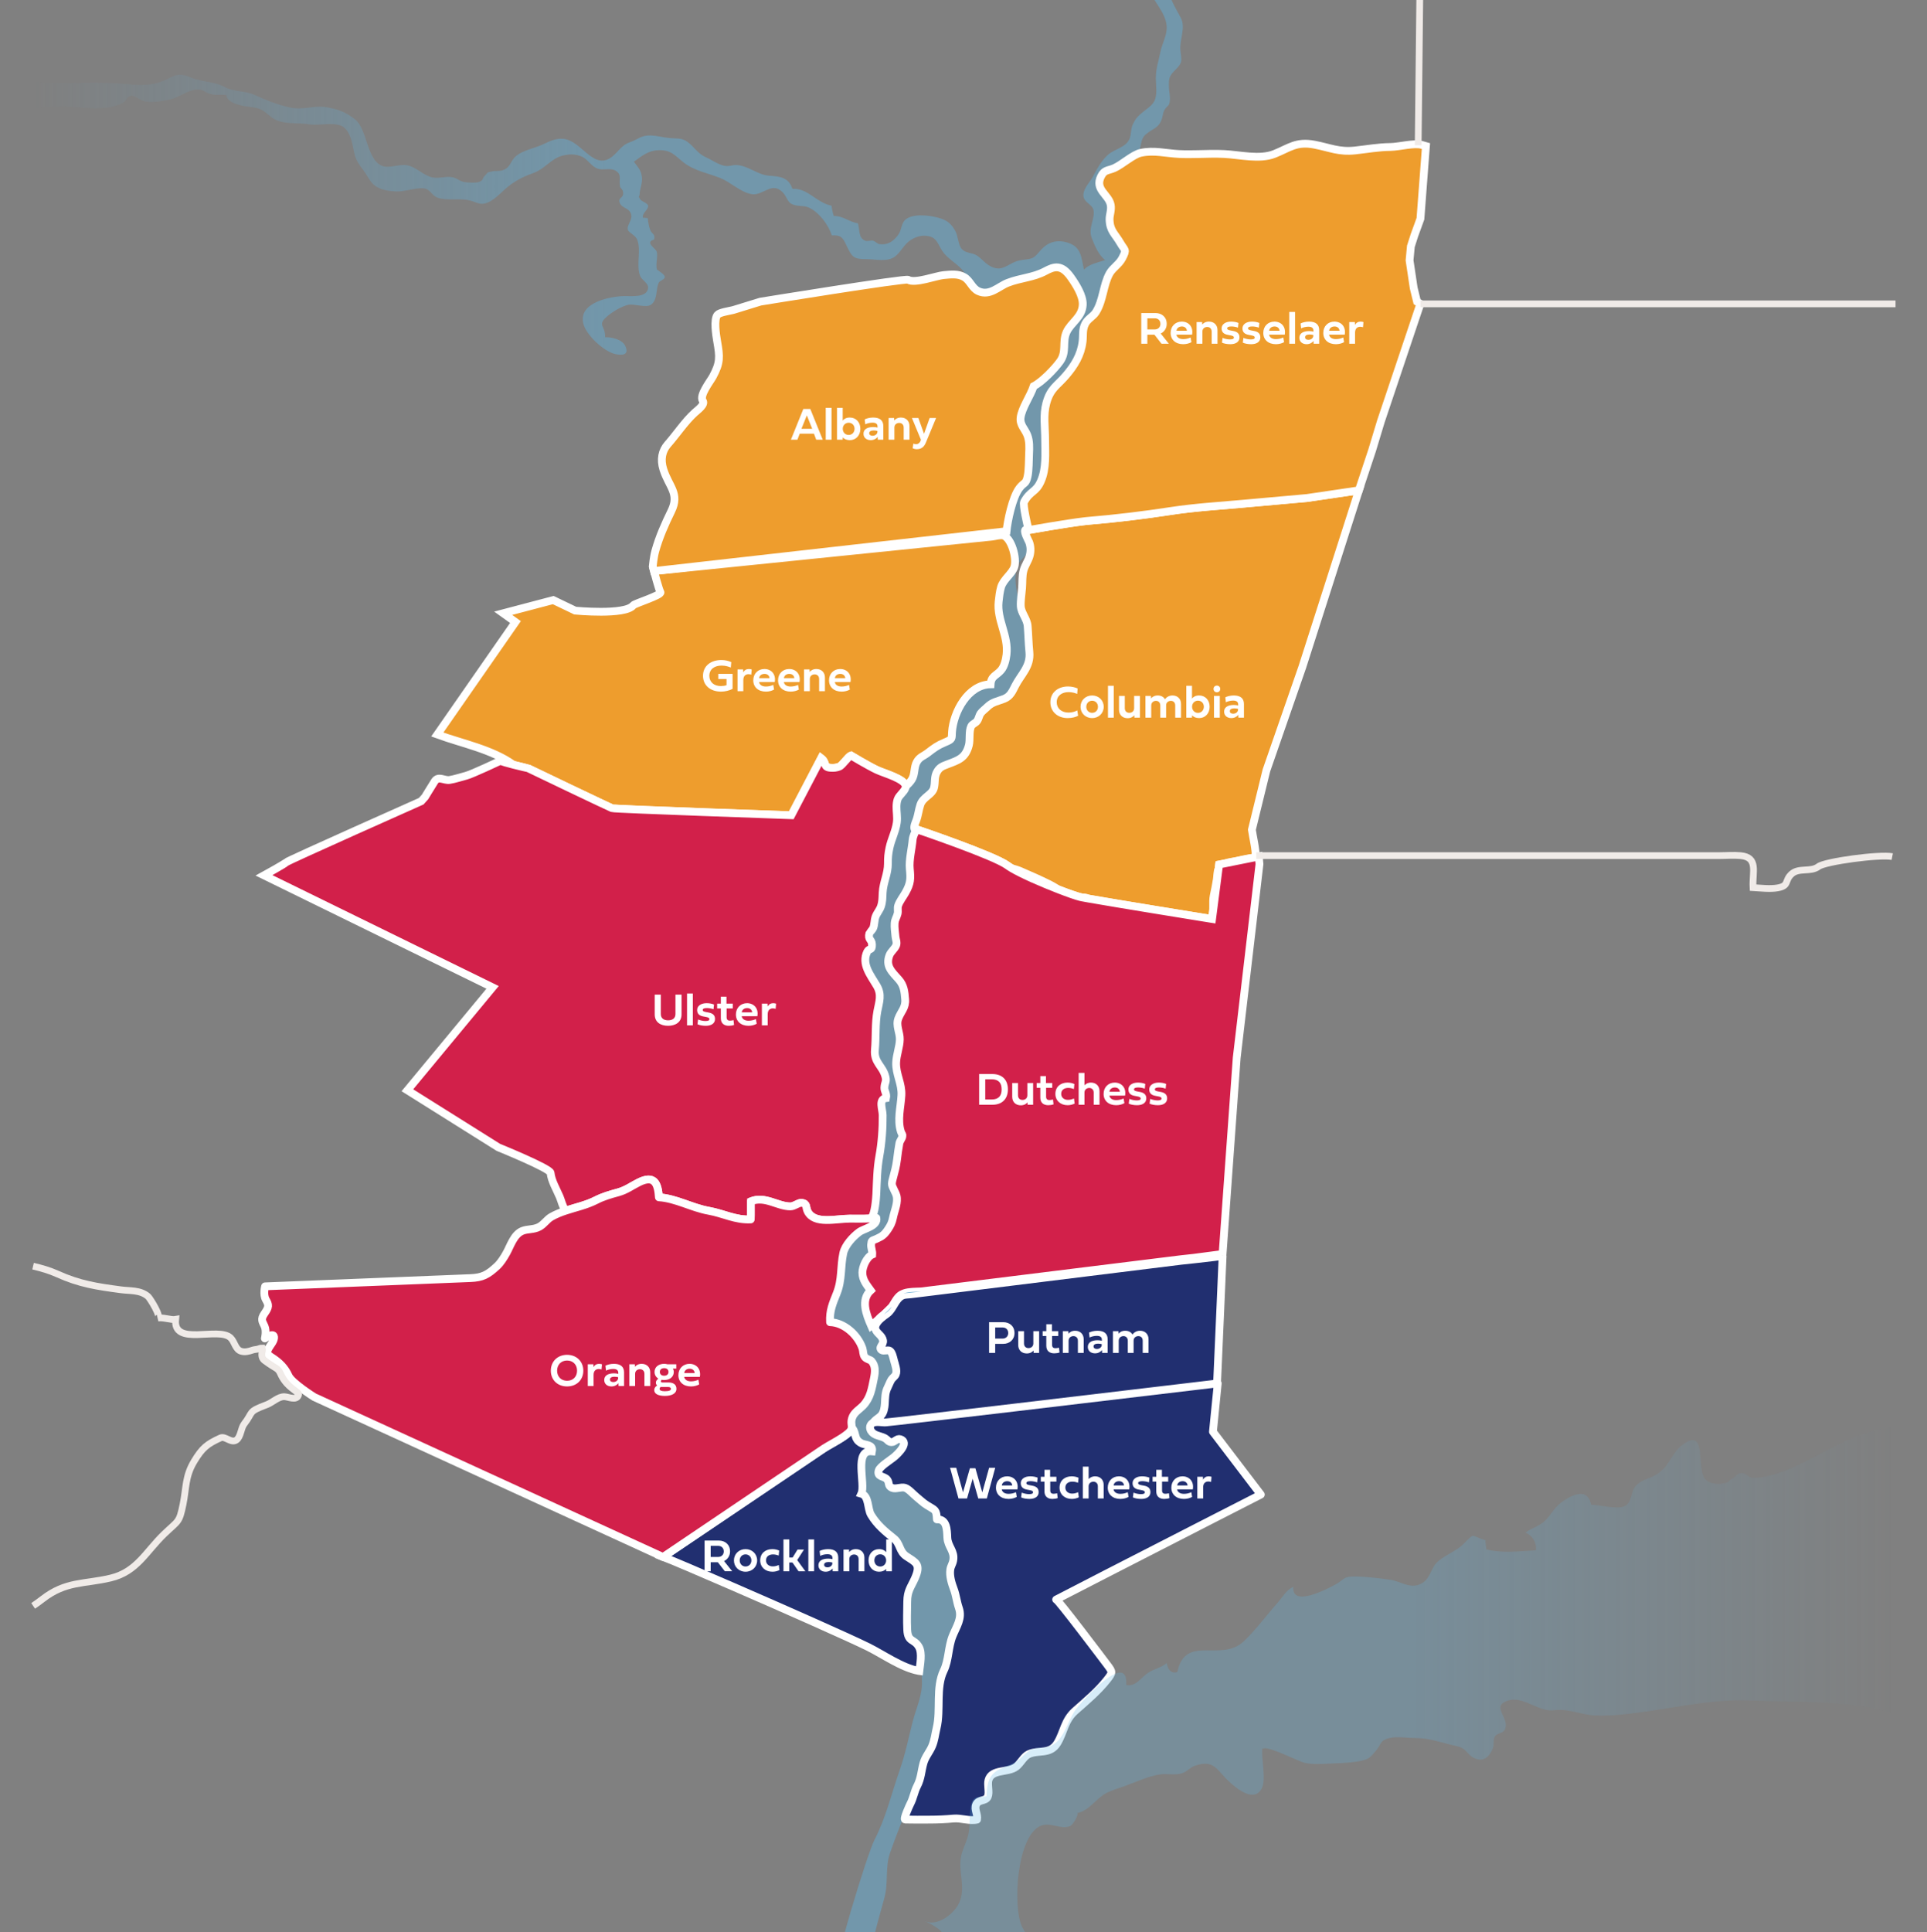 <svg width="393" height="394" viewBox="0 0 393 394" fill="none" xmlns="http://www.w3.org/2000/svg">
<rect x="0" y="0" width="393" height="394" fill="#808080" stroke="none"/>
<g clip-path="url(#clip0_7_5609)">
<path d="M240.806 3.61C239.54 1.247 238.364 -0.626 237.924 -3.291C237.454 -6.144 237.333 -8.942 237.311 -11.833C237.301 -13.089 236.763 -15.815 237.33 -16.902C237.737 -17.684 238.665 -17.621 239.034 -18.18C239.412 -18.756 239.225 -19.891 239.206 -20.534C239.168 -21.869 239.031 -22.706 238.523 -23.886C238.064 -24.948 237.578 -25.002 237.654 -26.296C237.75 -27.864 239.753 -29.127 239.031 -30.71C238.997 -30.783 238.946 -30.847 238.901 -30.917H232.811C232.871 -30.831 232.922 -30.745 232.986 -30.659C233.645 -29.794 233.912 -29.823 234.258 -28.637C234.583 -27.533 234.563 -26.576 234.563 -25.377C234.563 -23.545 234.954 -22.232 235.247 -20.604C235.59 -18.718 234.795 -17.703 234.42 -15.996C233.997 -14.069 233.959 -12.075 233.876 -10.103C233.762 -7.413 233.38 -4.868 234.306 -2.261C235.199 0.252 237.648 2.471 237.922 5.178C238.118 7.108 237.012 8.743 236.621 10.746C236.252 12.657 235.724 13.913 235.727 15.933C235.73 17.377 236.087 19.332 235.412 20.623C234.913 21.581 233.822 22.223 232.995 22.923C232 23.762 231.657 24.09 231.084 25.247C230.54 26.345 230.772 27.308 230.356 28.307C229.605 30.097 227.341 30.352 226.015 31.515C224.752 32.625 223.764 34.304 223.01 35.793C222.475 36.845 221.388 37.974 221.064 39.062C220.431 41.202 222.574 41.368 223.006 42.783C223.378 44.611 221.861 46.472 222.644 48.517C223.235 50.053 224.046 52.002 225.373 53.032C223.906 53.554 222.183 53.783 221.066 54.985C220.519 52.469 220.529 50.339 217.765 49.483C215.504 48.781 213.669 49.366 212.2 51.061C210.699 52.788 210.798 52.708 208.352 53.026C205.551 53.392 204.59 55.895 201.674 54.101C200.662 53.481 199.985 52.447 198.948 51.948C197.978 51.48 196.878 51.617 196.127 50.739C195.403 49.89 195.421 48.157 194.833 47.098C194.172 45.909 193.533 45.263 192.496 44.793C190.734 43.998 185.595 43.117 184.294 45.222C183.696 46.185 183.839 47.035 183.095 48.005C182.119 49.28 180.945 50.03 179.317 49.77C178.882 49.7 178.503 49.178 178.039 49.079C177.574 48.981 176.904 49.261 176.461 49.083C175.04 48.513 175.396 47.05 174.97 45.524C173.218 45.298 171.987 44.001 170.044 44.045C169.825 43.361 169.662 42.659 169.592 41.943C166.403 41.294 164.838 38.35 161.591 38.496C160.837 36.063 158.895 35.984 156.837 35.825C154.461 35.643 152.531 33.726 150.165 33.653C149.249 33.624 148.68 34.006 147.688 33.796C146.378 33.519 145.176 32.594 143.958 32.062C142.269 31.328 141.563 29.884 140.161 28.895C138.994 28.068 138.113 28.288 136.599 28.157C135.282 28.043 133.998 27.652 132.668 27.617C130.741 27.563 130.108 28.434 128.467 29C126.502 29.677 125.981 31.302 124.343 32.285C120.797 34.41 118.453 28.536 114.79 28.294C113.107 28.183 111.978 28.898 110.49 29.547C108.989 30.205 106.668 30.67 105.332 31.744C103.971 32.835 104.254 34.219 102.346 34.763C101.802 34.918 101.045 34.813 100.46 34.928C99.064 35.201 99.662 35.093 98.838 35.869C98.288 36.391 98.711 36.68 97.728 37.087C97.114 37.342 95.13 37.233 94.513 37.081C93.572 36.852 93.327 36.391 92.373 36.162C91.088 35.853 89.574 36.442 88.274 36.19C86.308 35.812 85.03 34.098 83.036 33.7C81.465 33.389 79.363 34.4 77.922 33.821C74.72 32.533 74.952 26.306 72.373 24.309C70.446 22.815 68.84 22.233 66.566 21.864C63.926 21.434 61.821 22.535 59.016 21.892C56.577 21.333 54.179 20.401 51.915 19.348C49.975 18.445 47.816 18.817 45.803 17.736C43.583 16.543 41.268 16.785 38.819 15.755C35.798 14.486 35.34 15.831 32.38 16.833C30.459 17.485 27.768 17.351 25.749 17.151C20.104 16.601 14.679 17.122 9.04 16.826C8.376 16.791 7.568 16.69 6.754 16.617V22.163C7.772 22.02 8.789 21.838 9.797 21.727C14.583 21.206 20.696 23.374 25.202 20.872C25.886 20.493 25.873 19.555 26.814 19.507C27.511 19.472 28.439 20.356 29.155 20.579C30.758 21.078 32.542 20.655 34.179 20.401C36.377 20.058 38.186 18.331 40.247 18.261C41.507 18.216 41.646 18.77 42.756 19.12C43.853 19.466 45.014 19.304 46.137 19.355C46.305 21.238 49.873 21.673 51.327 21.845C53.566 22.109 53.833 22.751 55.483 23.995C57.483 25.502 60.873 24.958 63.141 25.359C65.062 25.696 68.878 24.625 70.344 26.141C71.766 27.614 71.88 29.764 72.325 31.522C72.637 32.756 73.251 33.605 74.078 34.667C74.729 35.507 75.241 36.636 75.931 37.386C77.181 38.744 79.427 39.031 81.166 39.043C82.657 39.056 85.475 38.064 86.83 38.493C87.755 38.786 88.178 39.911 89.218 40.303C91.047 40.989 93.693 40.376 95.658 40.837C97.432 41.253 98.059 42.16 100.104 40.977C101.538 40.144 102.565 38.817 103.999 37.755C105.609 36.569 106.881 35.971 108.906 35.233C110.999 34.47 112.392 32.454 114.43 31.824C115.741 31.42 117.467 31.277 118.86 32.034C119.98 32.642 120.613 33.933 121.92 34.4C122.972 34.779 124.505 34.178 125.529 34.791C126.906 35.615 126.165 36.48 126.451 37.993C126.556 38.55 127.148 38.531 127.087 39.549C127.033 40.426 125.971 40.321 126.4 41.383C126.881 42.579 128.493 42.337 128.754 43.883C128.938 44.968 127.746 45.995 128.06 46.898C128.264 47.48 129.631 47.979 129.972 48.901C130.808 51.15 129.688 53.99 130.544 56.248C130.878 57.132 132.287 57.729 132.169 58.747C131.934 60.785 128.639 60.334 127.31 60.369C124.515 60.439 118.164 61.593 118.911 65.743C119.356 68.224 123.188 71.697 125.475 72.196C126.833 72.492 128.417 72.457 127.517 70.529C126.894 69.2 124.696 68.71 123.395 68.764C123.574 66.306 121.494 66.392 124.089 64.296C125.125 63.457 126.859 62.42 128.169 62.147C129.275 61.918 131.721 62.792 132.697 62.172C134.17 61.234 133.724 58.976 134.332 57.682C134.593 57.128 135.588 57.074 135.579 56.429C135.572 55.99 134.3 55.198 133.976 54.963C133.667 53.824 134.243 52.231 133.919 51.271C133.712 50.66 131.425 49.369 133.381 48.87C133.706 47.67 132.949 47.728 132.643 46.974C132.293 46.109 132.23 45.441 132.096 44.449C131.807 44.506 131.39 44.344 131.101 44.395C130.98 43.307 132.328 42.741 132.169 41.905C132.077 41.419 130.831 41.069 130.576 40.649C130.01 39.717 130.458 40.334 130.458 39.539C130.458 38.645 131.088 37.294 130.91 36.041C130.691 34.527 130.067 34.082 129.285 32.972C130.916 31.805 132.185 30.698 134.262 30.628C136.943 30.533 137.658 31.764 139.458 33.16C141.586 34.81 144.378 35.316 146.836 36.276C149.005 37.125 150.986 39.196 153.295 39.59C155.521 39.971 157.312 37.065 159.433 39.033C160.848 40.347 160.298 41.574 162.533 41.918C163.726 42.099 164.225 41.918 165.3 42.5C167.218 43.536 168.983 45.915 169.638 47.995C171.486 47.925 171.835 48.335 172.643 50.065C173.788 52.514 174.122 52.851 176.797 52.848C178.549 52.848 180.934 53.465 182.46 52.364C183.698 51.471 184.356 49.827 185.723 48.952C186.782 48.272 188.121 47.83 189.533 48.192C191.056 48.58 191.276 49.747 192.134 51.112C193.098 52.644 194.974 53.598 196.176 54.934C197.41 56.301 197.738 58.563 199.522 59.383C201.828 60.439 203.644 58.397 205.491 57.682C208.125 56.661 210.72 56.61 213.149 55.3C214.955 54.327 216.453 53.837 218.349 56.505C219.392 57.974 220.896 60.321 220.797 62.163C220.664 64.71 218.393 65.75 217.496 67.715C216.571 69.741 217.582 71.725 216.173 73.687C215.022 75.29 212.462 77.904 210.789 78.75C210.093 80.814 208.36 83.218 208.121 85.165C207.937 86.675 209.021 87.48 209.505 88.758C209.969 89.979 209.909 91.258 209.851 92.558C209.791 93.888 209.826 95.812 209.553 97.119C209.196 98.82 208.85 98.26 207.87 99.542C206.445 101.405 205.46 106.236 205.25 108.329L149.352 114.644V114.819C153.767 114.371 158.177 113.919 162.592 113.471C175.811 112.123 189.031 110.777 202.251 109.429C202.842 109.369 204.026 109.006 204.595 109.19C206.255 109.725 207.397 113.865 206.837 115.595C206.379 117.017 204.608 118.114 204.127 119.72C203.867 120.601 203.73 121.784 203.634 122.687C203.24 126.443 205.698 129.645 205.244 133.478C205.126 134.476 204.821 135.856 204.134 136.658C203.148 137.806 202.102 137.837 201.994 139.536C197.357 139.622 194.428 145.215 194.132 149.238C194.027 150.657 194.339 150.686 192.647 151.388C191.127 152.021 190.472 152.536 189.165 153.535C188.243 154.238 187.54 154.33 186.958 155.347C186.335 156.435 186.608 157.885 185.931 158.957C185.588 159.494 185.158 159.937 184.678 160.321C184.681 160.343 184.691 160.366 184.691 160.388C184.694 161.269 183.317 162.121 183.025 163.031C182.7 164.042 182.815 165.044 182.882 166.049C182.92 166.612 182.945 167.171 182.869 167.737C182.637 169.496 181.74 171.156 181.374 172.892C181.113 174.152 181.05 174.817 181.056 176.114C181.066 178.226 180.089 179.946 179.981 182.039C179.924 183.126 179.965 183.839 179.625 184.86C179.377 185.594 178.817 186.192 178.541 186.917C178.264 187.643 178.331 188.676 178.016 189.34C177.943 189.493 177.288 190.279 177.278 190.323C176.919 191.681 177.778 191.525 177.806 192.597C177.844 194.025 177.259 193.226 176.84 194.082C175.615 196.575 177.485 198.833 178.767 201.005C179.848 202.834 179.279 204.252 178.907 206.192C178.423 208.717 178.64 211.506 178.404 214.07C178.159 216.744 180.007 217.323 180.564 219.619C180.808 220.62 180.401 220.707 180.338 221.813C180.3 222.468 180.866 223.069 180.675 223.928C179.066 224.141 179.972 226.192 179.985 227.397C180.013 230.142 179.8 233.061 179.311 235.745C178.84 238.346 178.808 240.827 178.69 243.479C178.649 244.398 178.401 247.664 177.673 248.275C177.574 248.358 177.447 248.421 177.31 248.475C177.778 248.45 178.242 248.415 178.7 248.354C179.043 250.03 176.184 250.504 175.199 251.232C173.895 252.196 172.302 253.942 171.958 255.513C171.351 258.317 171.742 260.91 170.629 263.705C169.815 265.762 169.125 267.267 169.258 269.617C172.12 269.68 174.941 272.215 175.87 274.972C176.063 275.551 175.936 276.187 176.347 276.718C176.703 277.179 177.472 277.268 177.689 277.513C178.544 278.467 178.5 279.66 178.191 281.119C177.762 283.152 177.53 285.002 176 286.625C175.38 287.28 174.302 287.918 173.888 288.818C173.319 290.059 173.828 290.641 173.634 291.328L173.831 291.185C174.689 292.524 174.101 293.414 175.573 294.273C176.406 294.759 178.098 294.454 177.812 295.955C174.021 295.558 176.55 302.636 175.65 304.599C177.214 305.047 176.883 307.687 177.602 308.882C178.849 310.969 180.512 312.317 182.28 313.732C183.616 314.804 183.346 316.368 184.828 317.357C186.742 318.636 187.858 318.922 186.573 321.825C185.769 323.651 185.025 324.344 184.999 326.605C184.98 328.501 184.907 330.441 184.999 332.336C185.13 334.973 186.398 334.092 187.385 335.841C188.227 337.342 187.925 340.936 188.021 342.703C188.17 345.62 186.847 348.278 186.138 351.042C185.27 354.419 184.656 357.609 183.502 360.894C181.8 365.753 180.694 370.644 178.312 375.224C177.024 377.708 169.709 400.824 169.789 406.255H176.27C176.518 405.381 176.62 404.115 176.782 402.366C177.183 398.099 179.263 391.08 180.372 386.984C181.212 383.883 180.481 380.763 181.536 377.774C182.674 374.546 184.042 370.829 185.651 367.782C186.255 366.637 186.433 365.321 187.031 364.176C187.852 362.595 187.849 361.171 188.313 359.517C188.681 358.194 189.553 357.284 190.081 356.038C190.58 354.862 190.692 353.637 190.997 352.356C191.891 348.635 190.762 344.132 192.457 340.637C193.49 338.503 193.341 335.86 194.257 333.599C194.702 332.508 195.246 331.548 195.545 330.568C195.799 329.729 195.869 328.873 195.538 327.907C195.096 326.613 194.985 325.331 194.505 324.043C194.053 322.838 193.601 321.384 193.78 320.068C193.875 319.352 194.244 318.948 194.381 318.201C194.737 316.274 193.268 315.393 193.182 313.558C193.105 311.904 193.083 309.729 191.051 309.818C190.94 307.764 190.778 308.031 189 306.914C188.221 306.425 187.585 305.789 186.86 305.207C186.173 304.654 185.327 303.629 184.557 303.382C183.769 303.13 182.653 303.722 181.902 303.391C180.973 302.977 181.46 302.421 180.91 301.702C180.322 300.936 178.706 301.232 179.202 299.794C179.46 299.05 181.53 297.73 182.198 297.199C183.002 296.56 185.578 294.143 183.603 293.469C182.913 293.237 182.418 294.086 181.813 294.067C181.142 294.048 181.047 293.628 180.554 293.323C179.835 292.871 178.83 292.804 178.153 292.334C177.698 292.016 177.396 291.513 177.409 291.036C177.421 290.731 177.558 290.438 177.869 290.213C177.895 290.193 177.927 290.184 177.955 290.168C178.114 289.297 178.995 289.01 179.635 288.359C180.213 287.773 180.385 286.692 180.433 285.926C180.509 284.699 180.458 283.668 181.031 282.545C181.276 282.065 181.485 281.461 181.769 281.009C182.007 280.628 182.49 280.345 182.668 279.931C182.996 279.174 182.506 277.873 182.296 277.101C182.125 276.49 181.946 275.425 181.441 275.117C181.037 274.872 180.188 275.247 179.8 274.99C178.996 274.459 180.226 273.921 180.061 273.015C179.892 272.077 179.008 271.663 178.636 270.989C178.557 270.849 178.512 270.709 178.493 270.569C178.42 270.06 178.687 269.548 179.078 269.087C178.592 269.523 178.105 269.94 177.651 270.321C176.665 268.051 175.472 265.052 177.555 263.134C176.763 262.024 175.873 261.026 175.863 259.509C175.854 258.351 176.728 256.313 177.876 255.823C177.934 255.149 177.596 254.408 177.647 253.807C177.73 252.824 177.806 253.05 178.687 252.649C179.934 252.08 180.331 251.809 181.123 250.617C181.645 249.831 181.925 249.23 182.106 248.327C182.364 247.039 182.99 245.691 182.91 244.377C182.866 243.617 182.596 243.239 182.297 242.59C181.877 241.678 181.743 241.566 182.074 240.348C182.459 238.904 182.742 237.941 182.926 236.459C183.057 235.397 183.21 234.173 183.413 233.12C183.505 232.643 183.947 232.166 184.014 231.743C184.097 231.196 183.941 231.441 183.721 230.767C182.946 228.36 183.693 225.796 183.826 223.351C183.96 220.959 182.669 219.061 182.748 216.692C182.802 215.092 183.461 213.524 183.499 211.96C183.533 210.541 182.65 209.139 183.187 207.705C183.734 206.241 184.733 205.504 184.593 203.774C184.462 202.203 184.342 200.931 183.286 199.745C181.89 198.174 180.523 197.016 181.39 194.784C181.686 194.03 182.491 193.479 182.755 192.771C182.974 192.189 182.669 191.562 182.615 190.999C182.536 190.16 182.377 189.104 182.443 188.264C182.507 187.45 182.847 187.113 183.048 186.327C183.184 185.787 182.977 185.218 183.159 184.661C183.448 183.777 184.18 182.864 184.654 182.025C185.725 180.12 185.728 179.217 185.531 177.169C185.356 175.343 185.951 173.111 186.113 171.263C186.18 170.51 186.571 169.781 186.803 169.403C186.667 169.307 186.558 169.215 186.52 169.135C186.266 168.614 186.67 167.784 186.838 167.335C187.252 166.238 187.328 165.173 187.691 164.089C188.222 162.505 190.072 162.072 190.454 160.695C190.781 159.516 190.428 158.393 191.163 157.235C191.694 156.399 192.286 156.205 193.221 155.846C195.393 155.016 196.897 154.609 197.577 151.96C197.863 150.856 197.536 149.094 198.054 148.077C198.286 147.625 198.945 147.447 199.253 147.018C199.6 146.534 199.648 145.917 199.988 145.443C200.319 144.992 200.914 144.569 201.317 144.165C202.383 143.106 203.455 143.02 204.774 142.492C206.031 141.989 206.441 140.981 207.02 139.846C208.203 137.521 210.209 135.919 209.917 132.955C209.745 131.18 209.707 129.374 209.561 127.628C209.433 126.098 208.425 124.759 207.99 123.278C207.296 120.921 206.429 116.835 207.894 114.659C208.597 113.623 209.844 112.929 209.927 111.622C210.006 110.36 208.743 109.18 209.208 107.991C209.386 107.959 209.558 107.917 209.732 107.876C209.586 107.358 209.331 106.257 209.122 105.167C208.874 103.885 208.692 102.623 208.842 102.359C210.139 99.999 211.221 100.501 212.267 98.135C213.425 95.518 213.142 92.468 213.142 89.635C213.142 87.062 212.728 84.655 213.38 82.241C214.217 79.15 215.555 78.724 217.4 76.555C219.133 74.516 220.443 72.427 220.783 69.629C220.939 68.353 220.691 67.259 221.308 66.044C221.83 65.02 222.92 64.553 223.48 63.678C224.997 61.303 224.972 58.126 226.282 55.779C226.94 54.599 228.187 53.966 228.861 52.672C229.844 50.789 229.389 51.139 228.495 49.584C227.386 47.654 226.352 47.139 226.282 44.792C226.254 43.841 226.699 42.893 226.521 41.831C226.152 39.668 223.159 38.714 224.553 35.948C225.243 34.574 225.996 34.841 227.236 34.285C228.508 33.712 231.033 32.45 231.93 31.416C232.913 30.287 232.379 28.567 233.619 27.457C235.091 26.14 236.344 26.21 236.974 24.175C237.232 23.351 237.126 23.062 237.515 22.388C238.033 21.478 238.469 21.812 238.589 20.464C238.666 19.618 238.45 18.864 238.412 18.031C238.313 15.9 238.424 15.503 239.849 14.103C241.328 12.65 240.908 12.157 240.736 10.227C240.548 8.008 241.877 5.61 240.806 3.61Z" fill="url(#paint0_linear_7_5609)" fill-opacity="0.5"/>
<path d="M187.365 340.704C187.41 340.711 187.448 340.72 187.493 340.726C187.648 339.381 188.129 337.098 187.41 335.819C186.427 334.07 185.158 334.951 185.025 332.315C184.933 330.419 185.005 328.479 185.025 326.584C185.047 324.323 185.794 323.63 186.599 321.804C187.884 318.901 186.767 318.611 184.853 317.336C183.371 316.347 183.644 314.783 182.306 313.711C180.537 312.296 178.874 310.947 177.628 308.861C176.912 307.665 177.24 305.026 175.675 304.577C176.578 302.612 174.05 295.536 177.837 295.934C178.127 294.433 176.435 294.738 175.599 294.251C174.126 293.393 174.715 292.502 173.856 291.163L173.659 291.306C173.586 291.564 173.414 291.838 173.045 292.168C171.582 293.472 169.051 294.588 167.356 295.794L135.221 317.454C136.948 318.116 142.656 320.552 149.372 323.468C160.074 328.114 173.319 333.982 177.04 335.823C180.127 337.356 183.944 340.078 187.365 340.704Z" fill="#212F70" stroke="white" stroke-width="1.59" stroke-miterlimit="10"/>
<path d="M124.828 164.817C125.299 165.002 161.378 166.252 161.378 166.252L167.468 154.606C168.72 155.567 167.766 156.476 169.436 156.578C170.079 156.616 170.546 156.565 171.138 156.349C171.828 156.094 172.954 154.266 173.561 154.072C173.561 154.072 177.05 156.161 178.792 156.988C180.331 157.716 184.577 158.826 184.707 160.318C185.184 159.933 185.617 159.491 185.96 158.953C186.637 157.885 186.364 156.431 186.987 155.344C187.569 154.33 188.272 154.237 189.194 153.531C190.501 152.532 191.156 152.017 192.676 151.384C194.368 150.682 194.056 150.653 194.161 149.235C194.457 145.212 197.386 139.618 202.023 139.532C202.131 137.834 203.177 137.802 204.163 136.654C204.853 135.852 205.155 134.472 205.273 133.474C205.724 129.642 203.269 126.436 203.663 122.683C203.756 121.78 203.895 120.597 204.156 119.716C204.637 118.107 206.405 117.013 206.866 115.592C207.426 113.862 206.284 109.721 204.624 109.187C204.055 109.002 202.871 109.365 202.28 109.425C189.06 110.774 175.84 112.119 162.621 113.467C158.207 113.919 153.793 114.367 149.382 114.816C144.045 115.359 138.712 115.903 133.376 116.447C133.376 116.447 134.349 120.158 134.689 120.747C135.03 121.335 129.423 123.055 129.137 123.434C127.56 125.495 117.31 124.509 117.31 124.509L112.832 122.359L102.621 125.046L105.127 126.837L89.182 149.768C94.171 151.6 100.357 152.783 104.729 155.954C106.199 156.326 107.728 156.673 107.805 156.711C108.473 157.064 124.358 164.633 124.828 164.817Z" fill="#EE9D2D" stroke="white" stroke-width="1.59" stroke-miterlimit="10"/>
<path d="M126.113 243.109C127.719 242.661 128.809 241.821 130.256 241.093C133.398 239.51 134.197 241.24 134.378 244.13C137.873 244.353 141.063 246.257 144.535 246.878C147.62 247.431 149.935 248.789 153.109 248.643C153.179 247.425 153.112 246.162 153.157 244.941C156.053 243.796 158.559 245.987 161.199 245.987C162.042 245.987 162.875 245.161 163.53 245.259C164.716 245.434 164.268 246.169 164.735 247.05C166.147 249.708 170.466 248.484 173.344 248.484C174.667 248.484 176.021 248.522 177.341 248.452C177.478 248.398 177.605 248.334 177.704 248.252C178.429 247.641 178.677 244.375 178.721 243.456C178.842 240.804 178.871 238.32 179.342 235.722C179.828 233.038 180.044 230.119 180.016 227.374C180.003 226.169 179.096 224.118 180.706 223.905C180.899 223.046 180.334 222.448 180.368 221.79C180.432 220.683 180.839 220.598 180.594 219.596C180.038 217.3 178.19 216.721 178.435 214.046C178.673 211.486 178.454 208.694 178.937 206.169C179.309 204.229 179.879 202.811 178.798 200.982C177.513 198.81 175.643 196.552 176.87 194.059C177.29 193.204 177.875 194.002 177.837 192.574C177.808 191.502 176.947 191.658 177.309 190.3C177.322 190.259 177.974 189.473 178.047 189.317C178.365 188.653 178.295 187.619 178.572 186.894C178.848 186.169 179.405 185.571 179.656 184.837C179.999 183.816 179.955 183.107 180.012 182.016C180.12 179.923 181.096 178.203 181.087 176.091C181.08 174.794 181.144 174.132 181.405 172.87C181.768 171.133 182.668 169.473 182.899 167.715C182.976 167.149 182.95 166.589 182.912 166.026C182.845 165.021 182.728 164.022 183.055 163.008C183.348 162.099 184.725 161.246 184.722 160.365C184.722 160.343 184.712 160.321 184.709 160.298C184.582 158.81 180.333 157.7 178.794 156.969C177.051 156.142 173.563 154.052 173.563 154.052C172.955 154.25 171.829 156.078 171.139 156.329C170.548 156.549 170.08 156.597 169.438 156.558C167.768 156.457 168.719 155.547 167.469 154.587L161.379 166.232C161.379 166.232 125.301 164.983 124.83 164.798C124.356 164.617 108.475 157.045 107.797 156.692C107.724 156.654 106.191 156.307 104.722 155.935C103.523 155.63 102.369 155.308 102.076 155.124C102.076 155.124 96.225 157.881 95.086 158.17C93.951 158.46 92.765 158.877 91.677 159.039C90.59 159.2 89.391 158.148 88.64 159.322C87.893 160.495 86.675 162.508 86.675 162.508L85.896 163.376C85.896 163.376 58.623 175.506 58.346 175.839C58.069 176.17 53.84 178.488 53.84 178.488L100.461 201.328L83.084 222.308L101.634 233.95C101.634 233.95 112.202 238.237 112.288 239.15C112.44 240.765 113.531 242.575 114.154 244.05C114.482 244.829 114.774 246.143 115.325 246.791C115.337 246.807 115.356 246.82 115.372 246.836C117.459 246.143 119.554 245.729 121.589 244.686C123.079 243.943 124.453 243.571 126.113 243.109Z" fill="#D2204A" stroke="white" stroke-width="1.59" stroke-miterlimit="10"/>
<path d="M167.359 295.801C169.054 294.592 171.589 293.479 173.049 292.176C173.418 291.845 173.589 291.571 173.662 291.314C173.856 290.623 173.348 290.042 173.917 288.804C174.331 287.904 175.408 287.265 176.029 286.61C177.558 284.988 177.794 283.134 178.22 281.105C178.528 279.646 178.573 278.453 177.717 277.499C177.501 277.257 176.732 277.168 176.375 276.704C175.965 276.173 176.089 275.537 175.898 274.958C174.97 272.201 172.152 269.666 169.287 269.603C169.15 267.253 169.843 265.745 170.658 263.691C171.771 260.895 171.38 258.304 171.987 255.499C172.331 253.928 173.921 252.182 175.227 251.218C176.214 250.49 179.072 250.013 178.729 248.34C178.271 248.398 177.807 248.435 177.339 248.461C176.022 248.531 174.668 248.493 173.342 248.493C170.461 248.493 166.145 249.714 164.733 247.059C164.266 246.177 164.717 245.446 163.528 245.268C162.873 245.166 162.04 245.996 161.197 245.996C158.557 245.996 156.051 243.802 153.154 244.95C153.113 246.171 153.177 247.434 153.107 248.652C149.933 248.798 147.618 247.443 144.533 246.887C141.057 246.264 137.868 244.359 134.376 244.139C134.195 241.248 133.396 239.519 130.254 241.102C128.808 241.83 127.717 242.67 126.111 243.118C124.454 243.579 123.08 243.951 121.589 244.718C119.556 245.758 117.461 246.174 115.371 246.868C114.392 247.189 113.416 247.57 112.452 248.114C111.568 248.613 110.928 249.65 109.984 250.156C108.833 250.77 107.558 250.557 106.505 250.999C104.782 251.724 104.117 254.026 103.281 255.518C102.762 256.446 102.117 257.477 101.369 258.173C99.464 259.947 98.367 260.517 95.938 260.612C93.89 260.695 91.845 260.775 89.8 260.86C77.887 261.337 65.974 261.817 54.065 262.294C54.065 262.294 53.62 263.961 54.23 265.017C54.844 266.073 54.882 266.499 53.976 267.78C53.069 269.062 53.534 269.447 53.966 270.436C54.399 271.422 54.023 272.913 54.023 272.913C54.023 272.913 56.027 271.444 55.9 272.824C55.772 274.204 53.413 275.537 55.229 276.653C57.044 277.766 58.189 279.029 58.841 280.511C59.493 281.993 64.092 284.871 64.092 284.871L134.74 317.26L135.189 317.467L135.221 317.479L167.359 295.801Z" fill="#D2204A" stroke="white" stroke-width="1.59" stroke-miterlimit="10" stroke-linecap="round" stroke-linejoin="round"/>
<path d="M205.272 108.322C205.482 106.232 206.465 101.402 207.893 99.535C208.872 98.254 209.219 98.813 209.575 97.112C209.848 95.805 209.813 93.881 209.874 92.552C209.931 91.251 209.991 89.972 209.527 88.751C209.043 87.473 207.959 86.668 208.143 85.158C208.382 83.211 210.115 80.807 210.812 78.743C212.488 77.894 215.048 75.283 216.196 73.68C217.604 71.718 216.59 69.734 217.519 67.708C218.419 65.743 220.686 64.703 220.82 62.156C220.919 60.314 219.414 57.968 218.371 56.498C216.476 53.83 214.978 54.32 213.171 55.293C210.742 56.603 208.147 56.654 205.513 57.675C203.666 58.39 201.85 60.432 199.544 59.376C198.234 58.775 197.875 57.246 196.682 56.527C195.382 55.745 193.849 55.977 192.449 56.094C190.961 56.222 186.588 57.878 185.211 57.055C184.626 56.705 155.07 61.51 155.07 61.51C153.251 62.07 151.432 62.633 149.613 63.192C149.549 63.212 149.464 63.234 149.374 63.253C148.532 63.453 146.754 63.708 146.325 64.201C145.542 65.1 146.032 68.316 146.258 69.6C146.814 72.768 146.916 73.941 145.374 76.797C144.868 77.732 142.563 80.642 143.319 81.72C143.857 82.483 142.327 83.558 141.685 84.143C139.697 85.943 137.929 88.618 136.186 90.586C135.023 91.9 134.644 93.677 135.283 95.697C136.415 99.281 138.676 100.61 136.902 104.229C135.627 106.83 134.437 109.495 133.646 112.345C133.296 113.601 133.121 115.483 133.121 115.483L133.369 116.444L149.374 114.638L205.272 108.322Z" fill="#EE9D2D" stroke="white" stroke-width="1.59" stroke-miterlimit="10"/>
<path d="M253.516 102.721C248.501 103.17 243.69 103.453 238.76 104.21C233.217 105.059 227.617 105.736 222.026 106.204C221.813 106.223 221.603 106.245 221.39 106.267C217.857 106.655 209.814 108.086 209.814 108.086C209.796 108.035 209.773 107.959 209.751 107.873C209.58 107.915 209.405 107.956 209.226 107.988C208.559 108.112 209.774 110.252 209.875 110.51C210.225 111.41 210.248 112.443 209.977 113.385C209.691 114.393 209.032 115.264 208.749 116.288C208.425 117.459 208.549 118.746 208.444 119.945C208.349 121.049 208.113 122.578 208.18 123.637C208.269 125.002 209.459 126.194 209.58 127.625C209.726 129.371 209.76 131.177 209.936 132.952C210.228 135.916 208.221 137.519 207.039 139.843C206.46 140.982 206.049 141.987 204.793 142.489C203.476 143.017 202.402 143.103 201.336 144.162C200.932 144.566 200.335 144.989 200.007 145.441C199.667 145.911 199.619 146.528 199.272 147.015C198.963 147.444 198.305 147.619 198.073 148.074C197.558 149.091 197.882 150.853 197.596 151.957C196.915 154.605 195.411 155.013 193.239 155.843C192.305 156.202 191.713 156.396 191.182 157.233C190.447 158.39 190.8 159.513 190.473 160.693C190.091 162.07 188.24 162.502 187.709 164.086C187.347 165.17 187.27 166.236 186.857 167.333C186.688 167.781 186.285 168.614 186.539 169.133C186.58 169.212 186.688 169.304 186.822 169.4C186.927 169.231 187 169.126 187 169.126C187 169.126 202.732 174.46 205.455 176.473C205.69 176.648 205.986 176.838 206.32 177.038C206.918 177.198 207.509 177.366 208.076 177.608C210.079 178.466 212.054 179.344 214 180.302C214.598 180.597 215.199 180.969 215.807 181.348C217.864 182.149 219.604 182.754 220.329 182.922C220.418 182.944 220.57 182.976 220.746 183.008C221.032 182.986 221.321 182.992 221.642 183.107C221.773 183.154 221.9 183.199 222.027 183.244C227.595 184.229 244.078 186.897 246.803 187.336C246.95 187.228 247.077 187.088 247.153 186.878C247.646 185.584 247.252 184.026 247.525 182.678C247.742 181.609 247.987 180.521 248.155 179.408C248.305 178.403 248.241 177.739 248.518 177.176L248.632 176.295L249.971 176.031C250.772 175.729 251.631 175.703 252.487 175.487C253.564 175.217 254.747 174.997 255.857 174.864L256.108 174.813C256.118 172.984 255.587 171.009 255.317 169.184L258.28 157.087L265.592 136.038L277.138 99.993L266.558 101.551L253.516 102.721Z" fill="#EE9D2D" stroke="white" stroke-width="1.59" stroke-miterlimit="10"/>
<path d="M288.455 47.997L289.689 44.601L290.811 29.785C290.811 29.785 289.997 29.552 289.978 29.546C288.394 29.095 285.309 29.953 283.557 29.969C281.115 29.988 278.794 30.418 276.387 30.678C273.054 31.041 271.269 30.112 268.093 29.498C264.34 28.773 262.966 30.179 259.884 31.397C256.886 32.583 252.821 31.559 249.686 31.403C247.902 31.317 246.114 31.378 244.327 31.419C243.042 31.448 241.758 31.464 240.473 31.403C237.82 31.276 235.309 30.583 232.66 31.162C231.05 31.512 228.907 33.528 227.244 34.275C226.003 34.832 225.253 34.565 224.56 35.935C223.167 38.702 226.162 39.659 226.528 41.818C226.709 42.88 226.264 43.828 226.289 44.779C226.363 47.126 227.396 47.644 228.503 49.572C229.393 51.127 229.852 50.777 228.869 52.66C228.194 53.954 226.948 54.587 226.289 55.766C224.98 58.113 225.005 61.29 223.488 63.666C222.928 64.54 221.84 65.008 221.316 66.032C220.699 67.247 220.947 68.341 220.791 69.616C220.451 72.415 219.141 74.504 217.407 76.542C215.563 78.711 214.224 79.137 213.387 82.228C212.736 84.645 213.146 87.049 213.149 89.622C213.149 92.453 213.435 95.505 212.274 98.123C211.228 100.489 210.147 99.986 208.849 102.346C208.699 102.613 208.881 103.872 209.129 105.154C209.339 106.245 209.597 107.345 209.74 107.864C209.762 107.949 209.784 108.026 209.803 108.077C209.803 108.077 217.846 106.646 221.379 106.258C221.614 106.232 221.824 106.21 222.015 106.194C227.606 105.726 233.206 105.049 238.749 104.2C243.681 103.446 248.493 103.163 253.504 102.712L266.546 101.545L277.127 99.986L279.836 91.829L281.614 85.946L289.676 61.946L288.999 61.516L288.315 58.724L287.472 53.086L287.736 50.239L288.455 47.997Z" fill="#EE9D2D" stroke="white" stroke-width="1.59" stroke-miterlimit="10"/>
<path d="M249.971 176.017L248.631 176.281L248.517 177.162L247.197 187.389C247.197 187.389 247.048 187.367 246.8 187.326C244.075 186.887 227.592 184.218 222.023 183.233C221.48 183.137 221.054 183.058 220.739 182.998C220.564 182.963 220.411 182.934 220.322 182.912C219.597 182.743 217.861 182.139 215.8 181.337C212.547 180.072 208.488 178.32 206.316 177.028C205.98 176.828 205.687 176.637 205.452 176.462C202.732 174.449 186.997 169.116 186.997 169.116C186.997 169.116 186.921 169.224 186.819 169.389C186.587 169.768 186.196 170.496 186.129 171.25C185.964 173.098 185.372 175.33 185.547 177.155C185.744 179.203 185.741 180.106 184.669 182.012C184.195 182.851 183.464 183.764 183.175 184.648C182.993 185.205 183.2 185.774 183.063 186.314C182.866 187.1 182.523 187.437 182.459 188.251C182.395 189.094 182.551 190.146 182.631 190.986C182.685 191.549 182.99 192.175 182.77 192.757C182.507 193.466 181.699 194.017 181.406 194.77C180.538 197.003 181.909 198.16 183.302 199.731C184.357 200.917 184.482 202.193 184.608 203.761C184.752 205.491 183.75 206.228 183.203 207.691C182.666 209.122 183.549 210.528 183.514 211.946C183.48 213.511 182.818 215.079 182.764 216.678C182.684 219.048 183.976 220.943 183.842 223.337C183.708 225.783 182.964 228.343 183.737 230.753C183.957 231.428 184.113 231.183 184.03 231.73C183.963 232.153 183.521 232.63 183.429 233.107C183.228 234.162 183.072 235.387 182.942 236.446C182.758 237.931 182.475 238.891 182.09 240.335C181.762 241.556 181.896 241.667 182.312 242.577C182.611 243.226 182.882 243.607 182.926 244.364C183.006 245.677 182.379 247.026 182.122 248.314C181.941 249.217 181.661 249.818 181.139 250.604C180.347 251.796 179.95 252.067 178.703 252.636C177.825 253.037 177.746 252.811 177.663 253.794C177.612 254.391 177.949 255.132 177.892 255.81C176.744 256.299 175.87 258.338 175.879 259.495C175.889 261.013 176.779 262.011 177.571 263.121C175.488 265.038 176.68 268.037 177.666 270.308C178.121 269.927 178.604 269.507 179.094 269.074C179.434 268.677 179.867 268.314 180.261 268.015C180.834 267.484 181.397 266.94 181.915 266.403C182.583 265.379 183.095 264.177 184.188 263.783C184.217 263.773 184.252 263.767 184.287 263.757C184.345 263.732 184.392 263.703 184.456 263.681C185.419 263.356 186.695 263.379 187.83 263.328C191.85 262.829 195.869 262.332 199.889 261.834C207.038 260.946 214.186 260.059 221.336 259.175C227.846 258.367 234.355 257.559 240.865 256.755C241.03 256.733 242.115 256.618 243.457 256.472C243.752 256.434 244.042 256.395 244.322 256.357C247.441 255.951 249.337 255.702 249.337 255.702L252.221 215.677L256.864 176.196L256.718 174.647L256.139 174.777L256.095 174.787L255.843 174.838L249.971 176.017Z" fill="#D2204A" stroke="white" stroke-width="1.59" stroke-miterlimit="10"/>
<path d="M240.875 257.083C234.365 257.887 227.856 258.695 221.346 259.503C214.197 260.387 207.048 261.274 199.899 262.161C195.879 262.658 191.86 263.157 187.84 263.656C187.118 263.745 186.393 263.834 185.674 263.923C185.255 263.977 184.717 263.961 184.297 264.082C184.265 264.089 184.227 264.095 184.198 264.108C183.105 264.502 182.592 265.704 181.925 266.728C181.629 267.18 181.308 267.599 180.891 267.895C180.716 268.016 180.5 268.172 180.274 268.344C179.88 268.642 179.448 269.005 179.107 269.402C178.716 269.864 178.446 270.376 178.522 270.884C178.544 271.024 178.589 271.167 178.665 271.304C179.037 271.982 179.918 272.392 180.09 273.33C180.255 274.239 179.024 274.773 179.829 275.305C180.217 275.562 181.066 275.187 181.47 275.432C181.972 275.74 182.154 276.806 182.325 277.416C182.535 278.186 183.025 279.49 182.697 280.246C182.519 280.66 182.036 280.943 181.797 281.325C181.514 281.776 181.308 282.38 181.06 282.861C180.484 283.983 180.538 285.013 180.462 286.241C180.414 287.011 180.243 288.089 179.663 288.674C179.024 289.322 178.143 289.612 177.984 290.483C178.659 290.092 179.931 290.416 180.653 290.365C182.701 290.219 227.506 284.889 243.082 283.035C243.521 282.978 243.944 282.921 244.335 282.87C246.765 282.548 248.199 282.355 248.199 282.335C248.199 282.284 249.35 256.436 249.35 256.042C249.35 256.137 246.682 256.449 244.335 256.71C244.039 256.745 243.749 256.773 243.469 256.805C242.125 256.946 241.041 257.061 240.875 257.083Z" fill="#212F70" stroke="white" stroke-width="1.59" stroke-miterlimit="10"/>
<path d="M221.385 106.264C221.598 106.242 221.808 106.22 222.021 106.2C221.833 106.216 221.62 106.239 221.385 106.264Z" fill="#85BCDD"/>
<path d="M181.921 266.406C181.403 266.944 180.84 267.488 180.268 268.019C180.493 267.847 180.71 267.694 180.884 267.57C181.304 267.278 181.625 266.858 181.921 266.406Z" fill="#85BCDD"/>
<path d="M187.836 263.335C186.7 263.386 185.425 263.364 184.462 263.688C184.398 263.707 184.35 263.739 184.293 263.764C184.71 263.643 185.251 263.659 185.67 263.605C186.392 263.513 187.114 263.424 187.836 263.335Z" fill="#85BCDD"/>
<path d="M244.33 256.387V256.367C244.05 256.405 243.764 256.444 243.465 256.482C243.745 256.45 244.034 256.418 244.33 256.387Z" fill="#85BCDD"/>
<path d="M244.331 282.559V282.543C243.94 282.594 243.516 282.651 243.078 282.708C243.52 282.657 243.936 282.607 244.331 282.559Z" fill="#85BCDD"/>
<path d="M134.684 317.282C134.7 317.27 134.878 317.33 135.193 317.451L134.744 317.244C134.706 317.266 134.684 317.282 134.684 317.282Z" fill="#608BB4"/>
<path opacity="0.5" d="M134.684 317.282C134.7 317.27 134.878 317.33 135.193 317.451L134.744 317.244C134.706 317.266 134.684 317.282 134.684 317.282Z" fill="url(#paint1_radial_7_5609)"/>
<path d="M134.684 317.282C134.7 317.27 134.878 317.33 135.193 317.451L134.744 317.244C134.706 317.266 134.684 317.282 134.684 317.282Z" stroke="white" stroke-width="0.954" stroke-miterlimit="10"/>
<path d="M180.649 290.041C179.927 290.092 178.655 289.768 177.981 290.159C177.952 290.175 177.921 290.184 177.895 290.204C177.583 290.429 177.447 290.722 177.434 291.027C177.421 291.504 177.72 292.007 178.178 292.325C178.856 292.799 179.86 292.865 180.579 293.314C181.072 293.619 181.167 294.038 181.838 294.058C182.446 294.077 182.942 293.225 183.629 293.46C185.607 294.131 183.028 296.548 182.223 297.19C181.555 297.721 179.485 299.041 179.228 299.785C178.731 301.222 180.347 300.927 180.935 301.693C181.485 302.409 181.002 302.968 181.928 303.382C182.675 303.712 183.794 303.121 184.583 303.373C185.353 303.62 186.198 304.645 186.885 305.198C187.61 305.78 188.246 306.416 189.025 306.905C190.803 308.018 190.962 307.754 191.076 309.809C193.109 309.72 193.134 311.895 193.207 313.549C193.293 315.387 194.763 316.265 194.406 318.192C194.269 318.939 193.9 319.343 193.805 320.059C193.627 321.375 194.079 322.829 194.53 324.034C195.01 325.319 195.118 326.603 195.564 327.898C196.282 329.99 195.106 331.561 194.282 333.59C193.366 335.848 193.519 338.494 192.482 340.628C190.787 344.126 191.916 348.626 191.022 352.347C190.717 353.628 190.603 354.853 190.107 356.029C189.579 357.276 188.71 358.185 188.338 359.508C187.874 361.162 187.877 362.583 187.057 364.167C186.462 365.312 186.281 366.628 185.677 367.773C185.559 367.999 184.156 371.004 184.605 371.013C186.246 371.061 187.903 371.029 189.55 371.029C191.223 371.029 192.829 370.959 194.489 370.81C196.025 370.674 197.799 371.376 199.259 371.027C199.494 370.006 198.632 368.979 199.078 367.958C199.574 366.829 201.014 367.351 201.45 366.361C201.838 365.487 201.326 363.963 201.59 362.984C202.223 360.647 205.581 361.544 207.263 360.23C208.147 359.54 208.79 358.15 209.782 357.686C211.798 356.741 214.167 357.838 215.64 355.418C216.988 353.196 217.058 350.814 219.256 348.864C221.479 346.893 223.933 344.854 225.775 342.507C226.945 341.016 226.923 340.94 225.829 339.486C225.072 338.484 215.659 325.986 215.392 326.158C215.678 325.977 232.161 317.534 244.328 311.304C251.477 307.647 257.137 304.75 257.137 304.75L247.371 291.937L248.357 282.082C248.357 282.082 246.862 282.26 244.328 282.562C243.934 282.61 243.517 282.657 243.075 282.711C227.502 284.565 182.697 289.895 180.649 290.041Z" fill="#212F70" stroke="white" stroke-width="1.59" stroke-miterlimit="10" stroke-linecap="square" stroke-linejoin="round"/>
<path d="M289.689 61.959H386.585" stroke="#F0EBE8" stroke-width="1.376"/>
<path d="M256.201 174.465C269.087 174.465 281.97 174.465 294.853 174.465C313.437 174.465 332.019 174.465 350.6 174.465C352.035 174.465 353.539 174.331 354.967 174.465C358.688 174.815 357.346 177.794 357.521 180.991C359.072 181.077 361.054 181.325 362.584 181.038C364.965 180.593 363.887 179.614 365.353 178.24C366.851 176.834 369.268 177.915 370.887 176.685C372.238 175.657 383.327 174.156 385.913 174.668" stroke="#F0EBE8" stroke-width="1.376"/>
<path d="M289.229 29.62L289.881 -30.914" stroke="#F0EBE8" stroke-width="1.376"/>
<path d="M6.759 327.447C7.411 327.008 8.05 326.55 8.673 326.063C13.444 322.355 17.139 323.055 22.561 321.77C27.907 320.501 29.742 316.399 33.469 312.808C36.417 309.972 36.55 310.563 37.336 306.721C38.007 303.433 37.74 301.045 39.581 297.992C41.257 295.206 42.243 294.436 44.978 293.19C45.935 292.754 47.156 294.376 48.228 293.616C49.109 292.993 49.141 291.189 49.783 290.369C51.793 287.799 50.39 287.924 54.451 286.403C55.571 285.98 56.77 284.734 58.013 284.791C58.808 284.826 60.392 285.624 60.84 284.556C61.012 284.155 60.799 284.041 60.478 283.793C59.816 283.281 59.075 282.74 58.512 282.11C58.07 281.614 57.711 281.096 57.409 280.511C57.231 280.158 57.081 279.751 56.84 279.443C56.531 279.051 56.073 278.832 55.663 278.587C55.084 278.241 54.525 277.824 53.974 277.43C53.494 277.083 53.335 276.53 53.418 275.919C53.465 275.563 53.605 275.251 53.488 274.863C53.112 274.85 52.801 275.038 52.445 275.114C52.108 275.181 51.837 275.178 51.507 275.293C50.769 275.547 49.993 275.757 49.217 275.541C47.989 275.203 47.881 273.604 47.032 272.793C44.561 270.421 35.266 274.669 35.825 269.028C34.881 269.203 33.199 268.528 32.146 268.776C33.008 268.573 30.591 264.709 30.19 264.359C28.622 262.991 26.527 263.249 24.638 262.991C19.74 262.33 16.271 261.837 11.659 259.751C10.158 259.07 8.482 258.581 6.746 258.174" stroke="#F0EBE8" stroke-width="1.376"/>
<path d="M386.316 290.291C385.626 290.713 385.349 290.851 385.031 291.184C375.634 292.081 366.574 301.075 357.609 301.351C356.518 301.386 356.165 300.248 355.049 300.375C354.057 300.489 354.14 301.043 353.434 301.402C352.257 302.003 353.056 302.197 351.398 302.483C350.177 302.693 348.454 302.508 347.697 301.532C345.957 299.284 348.199 290.79 343.095 294.638C340.697 296.441 340.58 299.119 337.527 300.82C336.02 301.656 334.458 301.809 333.399 303.24C332.499 304.451 332.868 306.337 331.329 307.1C329.802 307.857 326.241 306.821 324.526 306.824C323.824 303.425 320.977 304.585 318.755 306.108C317.037 307.285 316.545 308.598 315.202 309.978C314.038 311.174 312.217 311.629 311.116 312.519C312.553 313.101 313.447 314.59 313.221 316.119C310.028 316.291 306.098 316.781 303.083 315.887C303.175 315.41 302.848 314.602 302.978 314.059C299.82 313.194 300.987 312.297 298.453 314.841C296.91 316.39 294.35 317.185 292.942 318.702C291.666 320.079 291.638 322.267 289.409 323.112C287.399 323.875 285.504 322.416 283.589 322.13C281.283 321.786 278.052 321.414 275.88 321.455C273.915 321.494 274.026 322.171 272.345 323.09C270.748 323.965 263.38 327.845 263.767 323.571C262.343 324.162 261.52 325.739 260.505 326.875C258.289 329.359 255.948 332.542 253.591 334.729C248.958 339.026 241.758 333.13 240.108 340.94C238.811 341.325 238.136 340.355 237.949 339.096C236.893 340.024 235.472 340.259 234.244 341.026C232.769 341.942 231.64 344.028 229.687 343.557C230.17 336.348 220.691 346.769 219.377 348.585C217.612 351.03 216.976 355.041 214.121 356.042C212.409 356.646 211.115 356.074 209.706 357.127C208.221 358.233 207.859 359.111 205.998 359.814C202.275 361.219 201.352 362.103 201.193 366.292C198.624 366.349 198.185 366.565 197.87 369.195C197.657 370.951 197.848 372.579 197.444 374.2C197.037 375.838 196.219 377.202 195.965 378.748C195.418 382.049 197.202 385.289 195.333 388.53C194.258 390.394 191.02 392.909 188.629 391.717C190.216 392.509 192.747 393.711 192.747 395.587C192.744 397.74 189.694 398.02 189.93 400.557C191.319 400.637 192.821 400.545 194.134 400.758C193.94 401.26 194.013 401.916 193.867 402.361C196.414 401.327 199.575 398.443 202.071 401.385C204.183 398.703 207.433 391.921 211.602 398.08C210.827 396.197 209.398 394.728 208.505 393.001C206.444 389.02 207.328 374.159 212.333 372.261C214.302 371.514 216.331 373.116 218.213 372.36C218.961 372.064 220.166 369.612 219.641 369.714C222.16 369.215 223.454 366.785 225.591 365.634C226.564 365.109 228.215 364.597 229.261 364.232C231.576 363.424 234.136 362.177 236.55 361.815C238.083 361.582 239.625 362.044 241.107 361.569C242.045 361.271 242.69 360.425 243.562 360.103C247.588 358.618 248.128 360.905 250.606 363.22C252.307 364.813 255.777 367.586 257.319 364.686C258.295 362.848 257.192 358.558 257.449 356.504C257.526 356.517 257.602 356.529 257.675 356.542C258.622 355.957 264.808 359.143 265.997 359.433C267.25 359.738 268.7 359.719 270.007 359.655C272.3 359.544 274.873 359.534 277.143 359.124C279.22 358.749 279.491 358.31 280.574 357.022C281.85 355.509 281.357 354.888 283.408 354.389C284.909 354.027 286.976 354.389 288.512 354.389C291.718 354.389 293.813 355.334 296.908 355.999C299.324 356.52 298.911 357.585 300.625 358.46C302.657 359.5 303.929 357.941 304.479 356.415C304.756 355.652 304.432 354.748 304.876 354.068C305.344 353.352 306.448 353.47 306.838 352.783C308.194 350.398 303.805 347.946 307.573 346.747C310.175 345.921 312.77 348.15 315.393 348.659C315.896 348.757 316.395 348.789 316.901 348.729C320.055 348.347 322.234 349.629 325.258 349.785C328.752 349.966 332.832 349.406 336.296 348.901C342.92 347.934 349.738 346.493 356.455 346.735C364.955 347.04 372.835 346.814 381.209 348.073C382.713 348.303 384.341 348.948 386.319 349.199V290.291H386.316Z" fill="url(#paint2_linear_7_5609)" fill-opacity="0.5"/>
</g>
<path d="M236.878 70.088L235.444 68.248H233.996V70.093H232.751V63.83H235.656C236.92 63.83 237.944 64.632 237.944 66.043C237.944 66.952 237.436 67.667 236.722 68.013L238.382 70.088H236.878ZM235.513 64.909H233.996V67.173H235.513C236.177 67.173 236.662 66.717 236.662 66.048C236.662 65.319 236.168 64.909 235.513 64.909ZM242.819 68.81L242.985 69.77C242.556 70.014 241.961 70.185 241.315 70.185C239.747 70.185 238.742 69.258 238.742 67.879C238.742 66.523 239.701 65.573 241.015 65.573C242.376 65.573 243.409 66.597 243.118 68.234H239.918C240.038 68.852 240.591 69.147 241.32 69.147C241.869 69.147 242.38 69.018 242.819 68.81ZM239.936 67.441H242.058C242.025 66.947 241.652 66.569 241.043 66.569C240.411 66.569 239.987 66.938 239.936 67.441ZM246.554 65.573C247.578 65.573 248.302 66.246 248.302 67.311V70.093H247.117V67.616C247.117 67.002 246.72 66.671 246.204 66.671C245.683 66.671 245.221 67.002 245.221 67.616V70.093H244.041V65.665H245.166L245.189 66.177C245.42 65.868 245.895 65.573 246.554 65.573ZM251.005 67.39L251.475 67.478C252.351 67.639 252.79 68.036 252.79 68.801C252.79 69.691 252.052 70.185 250.917 70.185C250.253 70.185 249.612 70.065 249.211 69.867L249.335 68.898C249.773 69.082 250.373 69.207 250.825 69.207C251.401 69.207 251.646 69.087 251.646 68.824C251.646 68.589 251.457 68.474 250.94 68.382L250.41 68.28C249.557 68.132 249.142 67.699 249.142 66.966C249.142 66.14 249.907 65.573 251.083 65.573C251.637 65.573 252.185 65.674 252.582 65.85L252.481 66.814C252.158 66.675 251.567 66.564 251.143 66.564C250.562 66.564 250.281 66.703 250.281 66.966C250.281 67.182 250.474 67.293 251.005 67.39ZM255.257 67.39L255.727 67.478C256.604 67.639 257.042 68.036 257.042 68.801C257.042 69.691 256.304 70.185 255.169 70.185C254.505 70.185 253.864 70.065 253.463 69.867L253.587 68.898C254.026 69.082 254.625 69.207 255.077 69.207C255.654 69.207 255.898 69.087 255.898 68.824C255.898 68.589 255.709 68.474 255.192 68.382L254.662 68.28C253.809 68.132 253.394 67.699 253.394 66.966C253.394 66.14 254.159 65.573 255.335 65.573C255.889 65.573 256.438 65.674 256.834 65.85L256.733 66.814C256.41 66.675 255.82 66.564 255.395 66.564C254.814 66.564 254.533 66.703 254.533 66.966C254.533 67.182 254.727 67.293 255.257 67.39ZM261.718 68.81L261.884 69.77C261.455 70.014 260.86 70.185 260.215 70.185C258.647 70.185 257.641 69.258 257.641 67.879C257.641 66.523 258.601 65.573 259.915 65.573C261.275 65.573 262.309 66.597 262.018 68.234H258.817C258.937 68.852 259.491 69.147 260.219 69.147C260.768 69.147 261.28 69.018 261.718 68.81ZM258.836 67.441H260.957C260.925 66.947 260.551 66.569 259.943 66.569C259.311 66.569 258.886 66.938 258.836 67.441ZM264.121 63.599V70.093H262.94V63.599H264.121ZM267.912 70.093L267.889 69.507C267.621 69.894 267.082 70.185 266.478 70.185C265.625 70.185 264.997 69.696 264.997 68.87C264.997 67.953 265.795 67.51 266.99 67.51C267.345 67.51 267.645 67.561 267.861 67.616V67.413C267.861 66.846 267.497 66.615 266.805 66.615C266.275 66.615 265.675 66.781 265.357 66.961L265.242 65.956C265.565 65.771 266.242 65.573 266.957 65.573C268.299 65.573 269.042 66.135 269.042 67.321V70.093H267.912ZM266.847 69.29C267.336 69.29 267.811 68.986 267.838 68.497V68.308C267.645 68.252 267.395 68.206 267.068 68.206C266.547 68.206 266.164 68.382 266.164 68.76C266.164 69.115 266.441 69.29 266.847 69.29ZM273.949 68.81L274.115 69.77C273.686 70.014 273.091 70.185 272.446 70.185C270.877 70.185 269.872 69.258 269.872 67.879C269.872 66.523 270.831 65.573 272.146 65.573C273.506 65.573 274.539 66.597 274.249 68.234H271.048C271.168 68.852 271.721 69.147 272.45 69.147C272.999 69.147 273.511 69.018 273.949 68.81ZM271.067 67.441H273.188C273.156 66.947 272.782 66.569 272.173 66.569C271.542 66.569 271.117 66.938 271.067 67.441ZM276.315 65.665L276.338 66.269C276.564 65.808 276.993 65.573 277.491 65.573C277.754 65.573 277.975 65.642 278.067 65.674L277.975 66.73C277.855 66.689 277.662 66.629 277.426 66.629C276.905 66.629 276.356 66.91 276.356 67.823V70.093H275.171V65.665H276.315Z" fill="white"/>
<path d="M166.463 89.657L166.002 88.431H163.096L162.63 89.657H161.302L163.829 83.394H165.259L167.791 89.657H166.463ZM164.549 84.695L163.447 87.439H165.642L164.549 84.695ZM169.585 83.164V89.657H168.404V83.164H169.585ZM173.321 89.75C172.671 89.75 172.168 89.524 171.882 89.187L171.859 89.657H170.701V83.159H171.863V85.765C172.154 85.396 172.611 85.138 173.321 85.138C174.575 85.138 175.465 86.093 175.465 87.439C175.465 88.777 174.575 89.75 173.321 89.75ZM171.877 87.434C171.877 88.135 172.38 88.689 173.081 88.689C173.782 88.689 174.28 88.135 174.28 87.434C174.28 86.72 173.787 86.198 173.081 86.198C172.385 86.198 171.877 86.729 171.877 87.434ZM179.021 89.657L178.998 89.072C178.731 89.459 178.191 89.75 177.587 89.75C176.734 89.75 176.106 89.261 176.106 88.435C176.106 87.517 176.904 87.075 178.099 87.075C178.454 87.075 178.754 87.126 178.97 87.181V86.978C178.97 86.411 178.606 86.18 177.914 86.18C177.384 86.18 176.784 86.346 176.466 86.526L176.351 85.521C176.674 85.336 177.352 85.138 178.066 85.138C179.409 85.138 180.151 85.7 180.151 86.886V89.657H179.021ZM177.956 88.855C178.445 88.855 178.92 88.551 178.947 88.062V87.873C178.754 87.817 178.505 87.771 178.177 87.771C177.656 87.771 177.273 87.946 177.273 88.325C177.273 88.68 177.55 88.855 177.956 88.855ZM183.739 85.138C184.763 85.138 185.487 85.811 185.487 86.876V89.657H184.302V87.181C184.302 86.567 183.905 86.235 183.389 86.235C182.867 86.235 182.406 86.567 182.406 87.181V89.657H181.226V85.23H182.351L182.374 85.742C182.605 85.433 183.08 85.138 183.739 85.138ZM188.452 88.454L189.596 85.23H190.911L188.821 90.262C188.466 91.11 187.922 91.594 186.972 91.594C186.617 91.594 186.322 91.498 186.128 91.401L186.276 90.451C186.428 90.515 186.635 90.566 186.834 90.566C187.327 90.566 187.678 90.22 187.816 89.662L185.985 85.23H187.295L188.452 88.454Z" fill="white"/>
<path d="M148.17 139.705V138.455H146.486V137.403H149.406V140.461C148.769 140.811 147.847 141.024 147.058 141.024C144.789 141.024 143.373 139.682 143.373 137.8C143.373 135.761 145.001 134.581 147.114 134.581C147.824 134.581 148.525 134.724 149.138 135.005L149.041 136.117C148.765 135.992 148.04 135.715 147.183 135.715C145.73 135.715 144.665 136.439 144.665 137.8C144.665 139.068 145.605 139.889 147.007 139.889C147.386 139.889 147.888 139.834 148.17 139.705ZM151.555 136.504L151.578 137.108C151.804 136.647 152.233 136.412 152.731 136.412C152.994 136.412 153.215 136.481 153.307 136.513L153.215 137.569C153.095 137.528 152.901 137.468 152.666 137.468C152.145 137.468 151.596 137.749 151.596 138.662V140.931H150.411V136.504H151.555ZM157.702 139.649L157.868 140.609C157.44 140.853 156.845 141.024 156.199 141.024C154.631 141.024 153.626 140.097 153.626 138.718C153.626 137.362 154.585 136.412 155.899 136.412C157.26 136.412 158.293 137.436 158.002 139.073H154.802C154.921 139.691 155.475 139.986 156.204 139.986C156.752 139.986 157.264 139.857 157.702 139.649ZM154.82 138.28H156.941C156.909 137.786 156.536 137.408 155.927 137.408C155.295 137.408 154.871 137.777 154.82 138.28ZM162.757 139.649L162.923 140.609C162.494 140.853 161.899 141.024 161.254 141.024C159.686 141.024 158.68 140.097 158.68 138.718C158.68 137.362 159.639 136.412 160.954 136.412C162.314 136.412 163.347 137.436 163.057 139.073H159.856C159.976 139.691 160.53 139.986 161.258 139.986C161.807 139.986 162.319 139.857 162.757 139.649ZM159.875 138.28H161.996C161.964 137.786 161.59 137.408 160.982 137.408C160.35 137.408 159.925 137.777 159.875 138.28ZM166.493 136.412C167.517 136.412 168.241 137.085 168.241 138.15V140.931H167.055V138.455C167.055 137.841 166.659 137.509 166.142 137.509C165.621 137.509 165.16 137.841 165.16 138.455V140.931H163.979V136.504H165.105L165.128 137.016C165.358 136.707 165.833 136.412 166.493 136.412ZM173.152 139.649L173.318 140.609C172.89 140.853 172.295 141.024 171.649 141.024C170.081 141.024 169.075 140.097 169.075 138.718C169.075 137.362 170.035 136.412 171.349 136.412C172.71 136.412 173.743 137.436 173.452 139.073H170.251C170.371 139.691 170.925 139.986 171.654 139.986C172.202 139.986 172.714 139.857 173.152 139.649ZM170.27 138.28H172.391C172.359 137.786 171.986 137.408 171.377 137.408C170.745 137.408 170.321 137.777 170.27 138.28Z" fill="white"/>
<path d="M219.701 144.848L219.877 145.951C219.346 146.204 218.691 146.421 217.732 146.421C215.726 146.421 214.213 145.139 214.213 143.197C214.213 141.173 215.818 139.974 217.815 139.974C218.571 139.974 219.291 140.158 219.78 140.384L219.683 141.5C219.282 141.306 218.641 141.127 217.926 141.127C216.588 141.127 215.509 141.846 215.509 143.188C215.509 144.461 216.505 145.296 217.903 145.296C218.608 145.296 219.249 145.121 219.701 144.848ZM220.365 144.115C220.365 142.81 221.375 141.809 222.731 141.809C224.092 141.809 225.097 142.81 225.097 144.115C225.097 145.425 224.092 146.421 222.731 146.421C221.375 146.421 220.365 145.425 220.365 144.115ZM221.541 144.115C221.541 144.825 222.04 145.351 222.731 145.351C223.428 145.351 223.921 144.825 223.921 144.115C223.921 143.41 223.428 142.884 222.731 142.884C222.04 142.884 221.541 143.41 221.541 144.115ZM227.145 139.835V146.329H225.964V139.835H227.145ZM229.958 146.444C228.934 146.444 228.215 145.775 228.215 144.71V141.901H229.396V144.406C229.396 145.019 229.792 145.347 230.309 145.347C230.839 145.347 231.3 145.019 231.3 144.406V141.901H232.481V146.329H231.356L231.333 145.84C231.102 146.154 230.627 146.444 229.958 146.444ZM236.106 141.809C236.779 141.809 237.333 142.091 237.591 142.593C237.904 142.123 238.467 141.809 239.127 141.809C240.141 141.809 240.865 142.469 240.865 143.548V146.329H239.68V143.852C239.68 143.239 239.302 142.907 238.795 142.907C238.287 142.907 237.821 143.225 237.821 143.825V146.329H236.636V143.852C236.636 143.239 236.253 142.907 235.755 142.907C235.243 142.907 234.787 143.239 234.787 143.852V146.329H233.602V141.901H234.727L234.75 142.413C234.976 142.104 235.456 141.809 236.106 141.809ZM244.559 146.421C243.909 146.421 243.407 146.195 243.121 145.858L243.098 146.329H241.94V139.831H243.102V142.436C243.393 142.067 243.849 141.809 244.559 141.809C245.814 141.809 246.704 142.764 246.704 144.111C246.704 145.448 245.814 146.421 244.559 146.421ZM243.116 144.106C243.116 144.807 243.619 145.36 244.32 145.36C245.021 145.36 245.519 144.807 245.519 144.106C245.519 143.391 245.025 142.87 244.32 142.87C243.623 142.87 243.116 143.4 243.116 144.106ZM248.77 146.329H247.585V141.901H248.77V146.329ZM248.175 141.159C247.774 141.159 247.497 140.882 247.497 140.481C247.497 140.08 247.774 139.798 248.175 139.798C248.576 139.798 248.858 140.075 248.858 140.481C248.858 140.882 248.576 141.159 248.175 141.159ZM252.566 146.329L252.543 145.743C252.275 146.131 251.736 146.421 251.131 146.421C250.278 146.421 249.651 145.932 249.651 145.107C249.651 144.189 250.449 143.746 251.643 143.746C251.999 143.746 252.298 143.797 252.515 143.852V143.649C252.515 143.082 252.151 142.851 251.459 142.851C250.929 142.851 250.329 143.018 250.011 143.197L249.895 142.192C250.218 142.007 250.896 141.809 251.611 141.809C252.953 141.809 253.696 142.372 253.696 143.557V146.329H252.566ZM251.5 145.526C251.989 145.526 252.464 145.222 252.492 144.733V144.544C252.298 144.489 252.049 144.443 251.722 144.443C251.201 144.443 250.818 144.618 250.818 144.996C250.818 145.351 251.095 145.526 251.5 145.526Z" fill="white"/>
<path d="M133.526 206.849V202.809H134.767V206.766C134.767 207.661 135.412 208.048 136.256 208.048C137.156 208.048 137.755 207.624 137.755 206.766V202.809H138.996V206.849C138.996 208.482 137.691 209.164 136.256 209.164C134.707 209.164 133.526 208.426 133.526 206.849ZM141.297 202.578V209.072H140.117V202.578H141.297ZM144.037 206.369L144.507 206.457C145.383 206.618 145.822 207.015 145.822 207.781C145.822 208.671 145.084 209.164 143.949 209.164C143.285 209.164 142.644 209.044 142.243 208.846L142.367 207.878C142.805 208.062 143.405 208.187 143.857 208.187C144.433 208.187 144.678 208.067 144.678 207.804C144.678 207.569 144.489 207.453 143.972 207.361L143.442 207.26C142.589 207.112 142.174 206.678 142.174 205.945C142.174 205.12 142.939 204.552 144.115 204.552C144.669 204.552 145.217 204.654 145.614 204.829L145.513 205.793C145.19 205.655 144.599 205.544 144.175 205.544C143.594 205.544 143.313 205.682 143.313 205.945C143.313 206.162 143.506 206.273 144.037 206.369ZM149.442 205.627H148.187V207.449C148.187 207.91 148.446 208.113 148.842 208.113C149.064 208.113 149.345 208.076 149.594 208.007L149.705 208.989C149.433 209.095 148.995 209.164 148.635 209.164C147.662 209.164 147.007 208.662 147.007 207.619V205.627H146.26V204.645H147.011V203.224H148.16V204.645H149.442V205.627ZM154.16 207.79L154.326 208.749C153.897 208.994 153.302 209.164 152.656 209.164C151.088 209.164 150.083 208.237 150.083 206.858C150.083 205.502 151.042 204.552 152.357 204.552C153.717 204.552 154.75 205.576 154.46 207.213H151.259C151.379 207.831 151.932 208.127 152.661 208.127C153.21 208.127 153.722 207.997 154.16 207.79ZM151.277 206.42H153.399C153.367 205.927 152.993 205.549 152.384 205.549C151.752 205.549 151.328 205.917 151.277 206.42ZM156.526 204.645L156.549 205.249C156.775 204.788 157.204 204.552 157.702 204.552C157.965 204.552 158.186 204.622 158.278 204.654L158.186 205.71C158.066 205.668 157.873 205.608 157.637 205.608C157.116 205.608 156.567 205.89 156.567 206.803V209.072H155.382V204.645H156.526Z" fill="white"/>
<path d="M199.692 219.001H202.39C204.41 219.001 205.554 220.2 205.554 222.128C205.554 224.069 204.387 225.264 202.39 225.264H199.692V219.001ZM202.256 224.189C203.672 224.189 204.276 223.428 204.276 222.128C204.276 220.818 203.658 220.075 202.256 220.075H200.937V224.189H202.256ZM208.178 225.379C207.154 225.379 206.435 224.71 206.435 223.645V220.836H207.615V223.341C207.615 223.954 208.012 224.281 208.529 224.281C209.059 224.281 209.52 223.954 209.52 223.341V220.836H210.701V225.264H209.576L209.552 224.775C209.322 225.088 208.847 225.379 208.178 225.379ZM214.598 221.819H213.343V223.64C213.343 224.101 213.602 224.304 213.998 224.304C214.22 224.304 214.501 224.267 214.75 224.198L214.861 225.181C214.589 225.287 214.151 225.356 213.791 225.356C212.818 225.356 212.163 224.853 212.163 223.811V221.819H211.416V220.836H212.167V219.416H213.316V220.836H214.598V221.819ZM215.239 223.045C215.239 221.606 216.29 220.744 217.72 220.744C218.264 220.744 218.735 220.869 219.113 221.039L219.011 222.068C218.693 221.929 218.287 221.828 217.849 221.828C217.042 221.828 216.424 222.243 216.424 223.041C216.424 223.797 217.01 224.267 217.812 224.267C218.26 224.267 218.647 224.157 219.03 223.977L219.168 225.028C218.702 225.236 218.274 225.356 217.734 225.356C216.277 225.356 215.239 224.415 215.239 223.045ZM222.498 220.744C223.513 220.744 224.237 221.417 224.237 222.483V225.264H223.052V222.787C223.052 222.174 222.66 221.842 222.148 221.842C221.631 221.842 221.17 222.174 221.17 222.787V225.264H219.985V218.77H221.17V221.307C221.4 221.025 221.862 220.744 222.498 220.744ZM229.148 223.982L229.315 224.941C228.886 225.185 228.291 225.356 227.645 225.356C226.077 225.356 225.072 224.429 225.072 223.05C225.072 221.694 226.031 220.744 227.345 220.744C228.706 220.744 229.739 221.768 229.448 223.405H226.248C226.367 224.023 226.921 224.318 227.65 224.318C228.198 224.318 228.71 224.189 229.148 223.982ZM226.266 222.612H228.388C228.355 222.118 227.982 221.74 227.373 221.74C226.741 221.74 226.317 222.109 226.266 222.612ZM231.994 222.561L232.464 222.649C233.341 222.81 233.779 223.207 233.779 223.972C233.779 224.862 233.041 225.356 231.906 225.356C231.242 225.356 230.601 225.236 230.2 225.038L230.325 224.069C230.763 224.254 231.362 224.378 231.814 224.378C232.391 224.378 232.635 224.258 232.635 223.995C232.635 223.76 232.446 223.645 231.929 223.553L231.399 223.451C230.546 223.304 230.131 222.87 230.131 222.137C230.131 221.311 230.896 220.744 232.072 220.744C232.626 220.744 233.175 220.845 233.571 221.021L233.47 221.985C233.147 221.846 232.557 221.736 232.132 221.736C231.551 221.736 231.27 221.874 231.27 222.137C231.27 222.354 231.464 222.464 231.994 222.561ZM236.246 222.561L236.717 222.649C237.593 222.81 238.031 223.207 238.031 223.972C238.031 224.862 237.293 225.356 236.159 225.356C235.494 225.356 234.853 225.236 234.452 225.038L234.577 224.069C235.015 224.254 235.614 224.378 236.066 224.378C236.643 224.378 236.887 224.258 236.887 223.995C236.887 223.76 236.698 223.645 236.182 223.553L235.651 223.451C234.798 223.304 234.383 222.87 234.383 222.137C234.383 221.311 235.149 220.744 236.325 220.744C236.878 220.744 237.427 220.845 237.823 221.021L237.722 221.985C237.399 221.846 236.809 221.736 236.385 221.736C235.803 221.736 235.522 221.874 235.522 222.137C235.522 222.354 235.716 222.464 236.246 222.561Z" fill="white"/>
<path d="M204.618 274.018H202.963V275.863H201.718V269.6H204.618C205.882 269.6 206.901 270.398 206.901 271.818C206.901 273.16 205.882 274.018 204.618 274.018ZM204.475 270.679H202.963V272.944H204.475C205.135 272.944 205.619 272.487 205.619 271.818C205.619 271.09 205.126 270.679 204.475 270.679ZM209.401 275.978C208.377 275.978 207.658 275.31 207.658 274.244V271.436H208.838V273.94C208.838 274.553 209.235 274.881 209.752 274.881C210.282 274.881 210.743 274.553 210.743 273.94V271.436H211.924V275.863H210.798L210.775 275.374C210.545 275.688 210.07 275.978 209.401 275.978ZM215.821 272.418H214.566V274.24C214.566 274.701 214.825 274.904 215.221 274.904C215.443 274.904 215.724 274.867 215.973 274.798L216.084 275.78C215.812 275.886 215.373 275.955 215.014 275.955C214.041 275.955 213.386 275.453 213.386 274.41V272.418H212.639V271.436H213.39V270.015H214.539V271.436H215.821V272.418ZM219.266 271.343C220.29 271.343 221.014 272.017 221.014 273.082V275.863H219.829V273.386C219.829 272.773 219.432 272.441 218.915 272.441C218.394 272.441 217.933 272.773 217.933 273.386V275.863H216.752V271.436H217.878L217.901 271.948C218.131 271.639 218.606 271.343 219.266 271.343ZM224.768 275.863L224.745 275.277C224.477 275.665 223.938 275.955 223.334 275.955C222.48 275.955 221.853 275.466 221.853 274.641C221.853 273.723 222.651 273.28 223.846 273.28C224.201 273.28 224.5 273.331 224.717 273.386V273.184C224.717 272.616 224.353 272.386 223.661 272.386C223.131 272.386 222.531 272.552 222.213 272.732L222.098 271.726C222.42 271.542 223.098 271.343 223.813 271.343C225.155 271.343 225.898 271.906 225.898 273.091V275.863H224.768ZM223.703 275.061C224.191 275.061 224.666 274.756 224.694 274.267V274.078C224.5 274.023 224.251 273.977 223.924 273.977C223.403 273.977 223.02 274.152 223.02 274.53C223.02 274.885 223.297 275.061 223.703 275.061ZM229.477 271.343C230.15 271.343 230.703 271.625 230.962 272.127C231.275 271.657 231.838 271.343 232.497 271.343C233.512 271.343 234.236 272.003 234.236 273.082V275.863H233.051V273.386C233.051 272.773 232.673 272.441 232.165 272.441C231.658 272.441 231.192 272.759 231.192 273.359V275.863H230.007V273.386C230.007 272.773 229.624 272.441 229.126 272.441C228.614 272.441 228.158 272.773 228.158 273.386V275.863H226.972V271.436H228.098L228.121 271.948C228.347 271.639 228.826 271.343 229.477 271.343Z" fill="white"/>
<path d="M112.338 279.492C112.338 277.596 113.722 276.254 115.649 276.254C117.586 276.254 118.965 277.601 118.965 279.492C118.965 281.383 117.586 282.702 115.649 282.702C113.722 282.702 112.338 281.383 112.338 279.492ZM113.62 279.487C113.62 280.714 114.446 281.544 115.654 281.544C116.872 281.544 117.688 280.714 117.688 279.487C117.688 278.27 116.872 277.417 115.654 277.417C114.446 277.417 113.62 278.27 113.62 279.487ZM121.018 278.182L121.041 278.786C121.267 278.325 121.696 278.09 122.194 278.09C122.457 278.09 122.678 278.159 122.77 278.191L122.678 279.248C122.558 279.206 122.364 279.146 122.129 279.146C121.608 279.146 121.059 279.427 121.059 280.341V282.61H119.874V278.182H121.018ZM126.146 282.61L126.123 282.024C125.856 282.411 125.316 282.702 124.712 282.702C123.859 282.702 123.231 282.213 123.231 281.387C123.231 280.47 124.029 280.027 125.224 280.027C125.579 280.027 125.879 280.078 126.095 280.133V279.93C126.095 279.363 125.731 279.132 125.039 279.132C124.509 279.132 123.909 279.298 123.591 279.478L123.476 278.473C123.799 278.288 124.477 278.09 125.191 278.09C126.534 278.09 127.276 278.653 127.276 279.838V282.61H126.146ZM125.081 281.807C125.57 281.807 126.045 281.503 126.072 281.014V280.825C125.879 280.769 125.63 280.723 125.302 280.723C124.781 280.723 124.398 280.899 124.398 281.277C124.398 281.632 124.675 281.807 125.081 281.807ZM130.864 278.09C131.888 278.09 132.612 278.763 132.612 279.829V282.61H131.427V280.133C131.427 279.52 131.03 279.188 130.514 279.188C129.992 279.188 129.531 279.52 129.531 280.133V282.61H128.351V278.182H129.476L129.499 278.694C129.73 278.385 130.205 278.09 130.864 278.09ZM133.488 279.746C133.488 278.722 134.328 278.09 135.453 278.09C135.679 278.09 135.905 278.122 136.126 278.182H137.925V279.063C137.694 279.063 137.464 279.068 137.229 279.068C137.339 279.266 137.413 279.51 137.413 279.746C137.413 280.769 136.578 281.397 135.453 281.397C135.264 281.397 135.093 281.378 134.941 281.346C134.867 281.424 134.78 281.535 134.78 281.66C134.78 281.812 134.909 281.89 135.061 281.89H136.32C137.21 281.89 137.957 282.231 137.957 283.191C137.957 284.187 136.91 284.634 135.605 284.634C134.351 284.634 133.424 284.275 133.424 283.435C133.424 283.034 133.668 282.706 134.037 282.499C133.894 282.402 133.76 282.231 133.76 281.918C133.76 281.581 133.982 281.323 134.263 281.102C133.797 280.825 133.488 280.35 133.488 279.746ZM134.568 279.746C134.568 280.211 134.9 280.516 135.453 280.516C136.006 280.516 136.334 280.211 136.334 279.746C136.334 279.275 136.006 278.975 135.453 278.975C134.9 278.975 134.568 279.275 134.568 279.746ZM136.283 282.813H134.72C134.618 282.9 134.521 283.015 134.521 283.2C134.521 283.523 134.881 283.675 135.596 283.675C136.435 283.675 136.832 283.509 136.832 283.2C136.832 282.96 136.62 282.813 136.283 282.813ZM142.431 281.328L142.597 282.287C142.168 282.531 141.573 282.702 140.927 282.702C139.359 282.702 138.354 281.775 138.354 280.396C138.354 279.04 139.313 278.09 140.628 278.09C141.988 278.09 143.021 279.114 142.731 280.751H139.53C139.65 281.369 140.203 281.664 140.932 281.664C141.481 281.664 141.993 281.535 142.431 281.328ZM139.548 279.958H141.67C141.638 279.464 141.264 279.086 140.655 279.086C140.023 279.086 139.599 279.455 139.548 279.958Z" fill="white"/>
<path d="M195.476 305.548L193.761 299.285H195.011L196.399 304.307L197.805 299.382H198.926L200.333 304.307L201.721 299.285H202.971L201.255 305.548H199.512L198.363 301.512L197.22 305.548H195.476ZM207.195 304.266L207.361 305.225C206.932 305.469 206.337 305.64 205.692 305.64C204.124 305.64 203.118 304.713 203.118 303.334C203.118 301.978 204.078 301.028 205.392 301.028C206.752 301.028 207.786 302.052 207.495 303.689H204.294C204.414 304.307 204.968 304.602 205.696 304.602C206.245 304.602 206.757 304.473 207.195 304.266ZM204.313 302.896H206.434C206.402 302.403 206.028 302.024 205.42 302.024C204.788 302.024 204.363 302.393 204.313 302.896ZM210.041 302.845L210.511 302.933C211.387 303.094 211.826 303.491 211.826 304.257C211.826 305.147 211.088 305.64 209.953 305.64C209.289 305.64 208.648 305.52 208.247 305.322L208.371 304.353C208.809 304.538 209.409 304.662 209.861 304.662C210.437 304.662 210.682 304.542 210.682 304.28C210.682 304.044 210.493 303.929 209.976 303.837L209.446 303.735C208.593 303.588 208.178 303.154 208.178 302.421C208.178 301.595 208.943 301.028 210.119 301.028C210.673 301.028 211.221 301.13 211.618 301.305L211.517 302.269C211.194 302.13 210.603 302.02 210.179 302.02C209.598 302.02 209.317 302.158 209.317 302.421C209.317 302.638 209.51 302.748 210.041 302.845ZM215.446 302.103H214.191V303.924C214.191 304.386 214.45 304.589 214.846 304.589C215.068 304.589 215.349 304.552 215.598 304.482L215.709 305.465C215.437 305.571 214.999 305.64 214.639 305.64C213.666 305.64 213.011 305.137 213.011 304.095V302.103H212.264V301.12H213.015V299.7H214.164V301.12H215.446V302.103ZM216.087 303.33C216.087 301.891 217.139 301.028 218.568 301.028C219.112 301.028 219.583 301.153 219.961 301.323L219.86 302.352C219.541 302.213 219.135 302.112 218.697 302.112C217.89 302.112 217.272 302.527 217.272 303.325C217.272 304.081 217.858 304.552 218.66 304.552C219.108 304.552 219.495 304.441 219.878 304.261L220.016 305.313C219.551 305.52 219.122 305.64 218.582 305.64C217.125 305.64 216.087 304.699 216.087 303.33ZM223.346 301.028C224.361 301.028 225.085 301.702 225.085 302.767V305.548H223.9V303.071C223.9 302.458 223.508 302.126 222.996 302.126C222.479 302.126 222.018 302.458 222.018 303.071V305.548H220.833V299.054H222.018V301.591C222.249 301.309 222.71 301.028 223.346 301.028ZM229.997 304.266L230.163 305.225C229.734 305.469 229.139 305.64 228.493 305.64C226.925 305.64 225.92 304.713 225.92 303.334C225.92 301.978 226.879 301.028 228.193 301.028C229.554 301.028 230.587 302.052 230.296 303.689H227.096C227.216 304.307 227.769 304.602 228.498 304.602C229.046 304.602 229.558 304.473 229.997 304.266ZM227.114 302.896H229.236C229.203 302.403 228.83 302.024 228.221 302.024C227.589 302.024 227.165 302.393 227.114 302.896ZM232.842 302.845L233.312 302.933C234.189 303.094 234.627 303.491 234.627 304.257C234.627 305.147 233.889 305.64 232.754 305.64C232.09 305.64 231.449 305.52 231.048 305.322L231.173 304.353C231.611 304.538 232.21 304.662 232.662 304.662C233.239 304.662 233.483 304.542 233.483 304.28C233.483 304.044 233.294 303.929 232.778 303.837L232.247 303.735C231.394 303.588 230.979 303.154 230.979 302.421C230.979 301.595 231.744 301.028 232.92 301.028C233.474 301.028 234.023 301.13 234.419 301.305L234.318 302.269C233.995 302.13 233.405 302.02 232.98 302.02C232.399 302.02 232.118 302.158 232.118 302.421C232.118 302.638 232.312 302.748 232.842 302.845ZM238.247 302.103H236.993V303.924C236.993 304.386 237.251 304.589 237.648 304.589C237.869 304.589 238.15 304.552 238.399 304.482L238.51 305.465C238.238 305.571 237.8 305.64 237.44 305.64C236.467 305.64 235.812 305.137 235.812 304.095V302.103H235.065V301.12H235.817V299.7H236.965V301.12H238.247V302.103ZM242.965 304.266L243.131 305.225C242.702 305.469 242.107 305.64 241.462 305.64C239.894 305.64 238.888 304.713 238.888 303.334C238.888 301.978 239.848 301.028 241.162 301.028C242.522 301.028 243.556 302.052 243.265 303.689H240.064C240.184 304.307 240.738 304.602 241.466 304.602C242.015 304.602 242.527 304.473 242.965 304.266ZM240.083 302.896H242.204C242.172 302.403 241.798 302.024 241.19 302.024C240.558 302.024 240.134 302.393 240.083 302.896ZM245.331 301.12L245.354 301.725C245.58 301.263 246.009 301.028 246.507 301.028C246.77 301.028 246.991 301.097 247.084 301.13L246.991 302.186C246.872 302.144 246.678 302.084 246.443 302.084C245.921 302.084 245.373 302.366 245.373 303.279V305.548H244.187V301.12H245.331Z" fill="white"/>
<path d="M147.824 320.386L146.389 318.546H144.941V320.39H143.696V314.127H146.602C147.865 314.127 148.889 314.93 148.889 316.341C148.889 317.25 148.382 317.965 147.667 318.31L149.327 320.386H147.824ZM146.459 315.207H144.941V317.471H146.459C147.123 317.471 147.607 317.014 147.607 316.346C147.607 315.617 147.114 315.207 146.459 315.207ZM149.682 318.177C149.682 316.871 150.692 315.871 152.048 315.871C153.409 315.871 154.414 316.871 154.414 318.177C154.414 319.486 153.409 320.483 152.048 320.483C150.692 320.483 149.682 319.486 149.682 318.177ZM150.858 318.177C150.858 318.887 151.356 319.413 152.048 319.413C152.745 319.413 153.238 318.887 153.238 318.177C153.238 317.471 152.745 316.945 152.048 316.945C151.356 316.945 150.858 317.471 150.858 318.177ZM155.037 318.172C155.037 316.733 156.088 315.871 157.518 315.871C158.062 315.871 158.533 315.995 158.911 316.166L158.809 317.194C158.491 317.056 158.085 316.955 157.647 316.955C156.84 316.955 156.222 317.37 156.222 318.167C156.222 318.924 156.808 319.394 157.61 319.394C158.058 319.394 158.445 319.284 158.828 319.104L158.966 320.155C158.5 320.363 158.071 320.483 157.532 320.483C156.074 320.483 155.037 319.542 155.037 318.172ZM160.963 313.897V317.582H161.655L162.651 315.963H163.965L162.586 318.107L164.251 320.39H162.859L161.618 318.606H160.963V320.39H159.782V313.897H160.963ZM166.036 313.897V320.39H164.856V313.897H166.036ZM169.827 320.39L169.804 319.805C169.537 320.192 168.997 320.483 168.393 320.483C167.54 320.483 166.912 319.994 166.912 319.168C166.912 318.25 167.71 317.808 168.905 317.808C169.26 317.808 169.56 317.858 169.776 317.914V317.711C169.776 317.144 169.412 316.913 168.72 316.913C168.19 316.913 167.59 317.079 167.272 317.259L167.157 316.253C167.48 316.069 168.158 315.871 168.873 315.871C170.215 315.871 170.957 316.433 170.957 317.619V320.39H169.827ZM168.762 319.588C169.251 319.588 169.726 319.284 169.753 318.795V318.606C169.56 318.55 169.311 318.504 168.983 318.504C168.462 318.504 168.079 318.679 168.079 319.058C168.079 319.413 168.356 319.588 168.762 319.588ZM174.545 315.871C175.569 315.871 176.293 316.544 176.293 317.609V320.39H175.108V317.914C175.108 317.3 174.711 316.968 174.195 316.968C173.674 316.968 173.212 317.3 173.212 317.914V320.39H172.032V315.963H173.157L173.18 316.475C173.411 316.166 173.886 315.871 174.545 315.871ZM179.277 320.483C178.023 320.483 177.132 319.51 177.132 318.172C177.132 316.825 178.023 315.871 179.277 315.871C179.987 315.871 180.444 316.129 180.739 316.498V313.892H181.901V320.39H180.739L180.716 319.92C180.421 320.261 179.927 320.483 179.277 320.483ZM180.725 318.167C180.725 317.462 180.218 316.931 179.521 316.931C178.816 316.931 178.322 317.453 178.322 318.167C178.322 318.868 178.816 319.422 179.521 319.422C180.218 319.422 180.725 318.868 180.725 318.167Z" fill="white"/>
<defs>
<linearGradient id="paint0_linear_7_5609" x1="241.228" y1="187.669" x2="6.754" y2="187.669" gradientUnits="userSpaceOnUse">
<stop offset="0.5" stop-color="#64AED6"/>
<stop offset="1" stop-color="#64AED6" stop-opacity="0"/>
</linearGradient>
<radialGradient id="paint1_radial_7_5609" cx="0" cy="0" r="1" gradientUnits="userSpaceOnUse" gradientTransform="translate(134.934 317.34) scale(0.194 0.194)">
<stop stop-color="white"/>
<stop offset="0.104" stop-color="#E4E8F1"/>
<stop offset="0.314" stop-color="#B0C1D8"/>
<stop offset="0.608" stop-color="#6990B8"/>
<stop offset="0.973" stop-color="#006094"/>
<stop offset="1" stop-color="#005D92"/>
</radialGradient>
<linearGradient id="paint2_linear_7_5609" x1="386.319" y1="346.326" x2="188.629" y2="346.326" gradientUnits="userSpaceOnUse">
<stop stop-color="#61B6E6" stop-opacity="0"/>
<stop offset="0.494" stop-color="#61B6E6" stop-opacity="0.5"/>
</linearGradient>
<clipPath id="clip0_7_5609">
<rect width="394" height="394" fill="white"/>
</clipPath>
</defs>
</svg>
